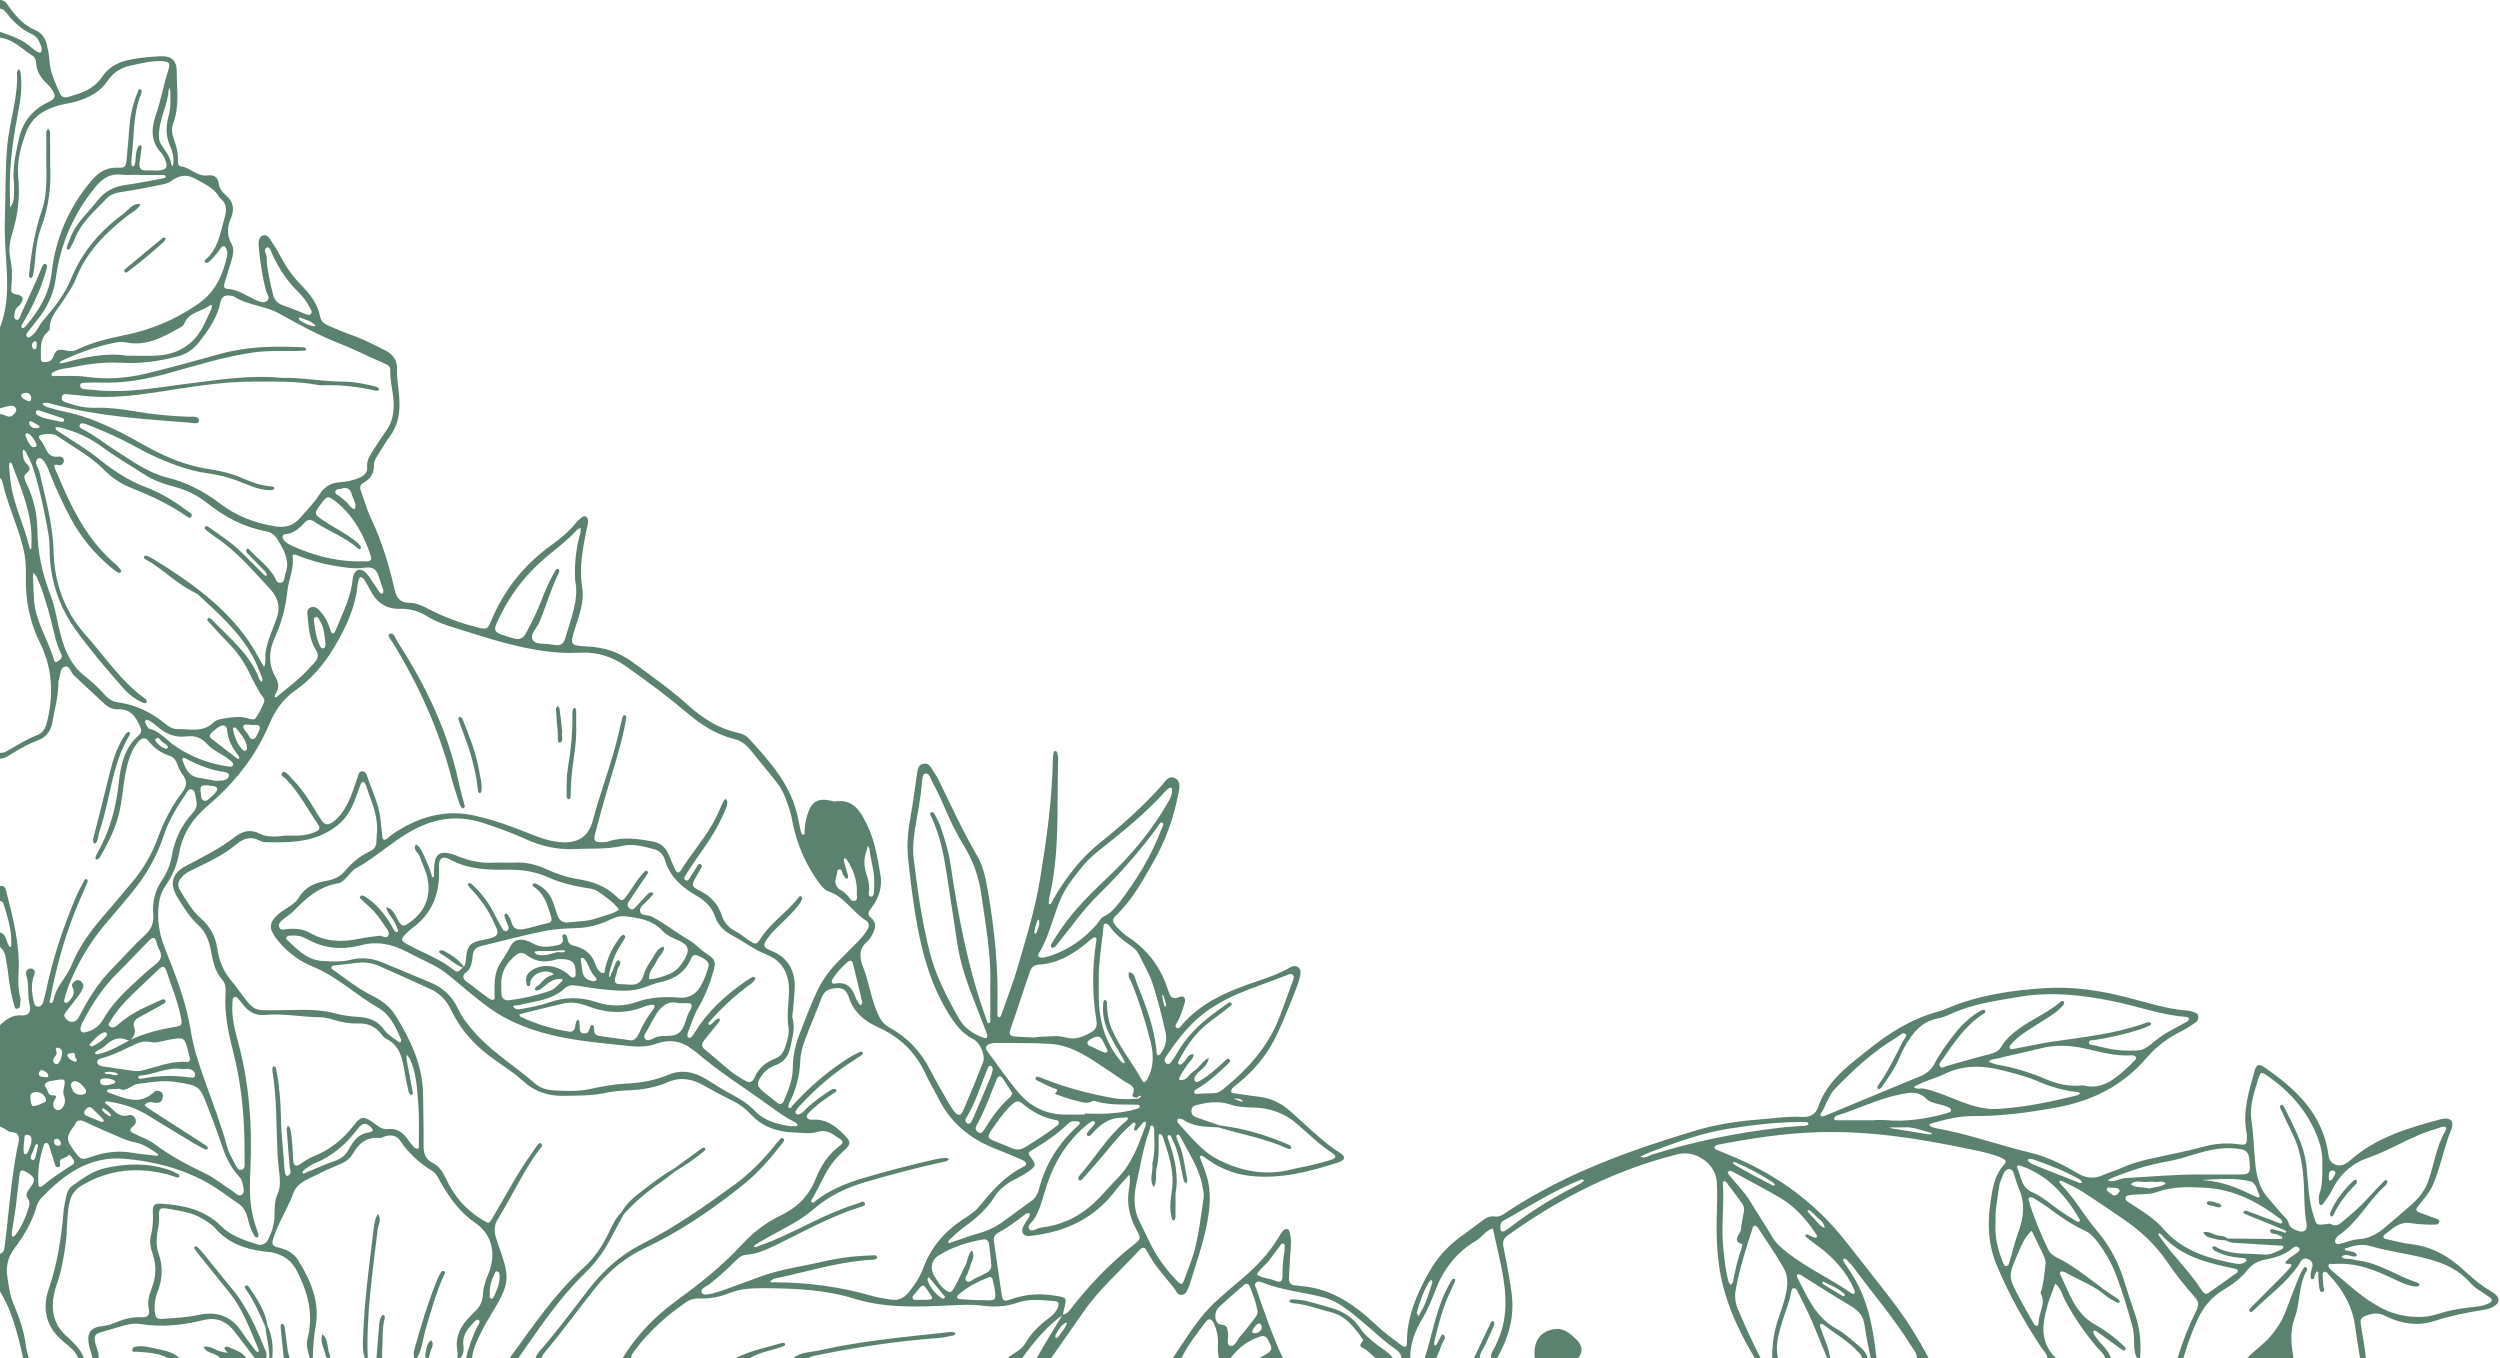 <?xml version="1.0" encoding="UTF-8" standalone="no"?><svg xmlns="http://www.w3.org/2000/svg" xmlns:xlink="http://www.w3.org/1999/xlink" data-name="Layer 2" fill="#5b826f" height="225.1" preserveAspectRatio="xMidYMid meet" version="1" viewBox="-0.0 -0.0 414.4 225.1" width="414.4" zoomAndPan="magnify"><g data-name="Layer 2" id="change1_1"><path d="m0,0c.873-.001,1.187.703,1.608,1.273,1.149,1.56,2.418,2.97,4.273,3.739,1.031.427,1.622,1.287,1.867,2.352.197.853.402,1.721.444,2.591.095,1.978.94,3.699,1.705,5.456.258.592.671.849,1.333.672,2.191-.586,4.314-1.299,5.662-3.305,1.148-1.709,2.764-2.541,4.755-2.91,1.58-.293,3.166-.452,4.758-.542,2.004-.114,2.902.64,2.897,2.577-.008,2.857.478,5.756-.591,8.55-.326.852-.207,1.732.1,2.585.408,1.133.735,2.278.684,3.506-.016.389.004.969.431,1.014,1.609.167,2.705,1.74,4.463,1.518.931-.118,1.73.165,1.87,1.349.098.825.629,1.482,1.243,2,1.235,1.043,1.364,2.336.792,3.689-.631,1.492-.755,2.835.098,4.326.523.915.185,2.038-.116,3.046-.343,1.148-.721,2.285-1.056,3.435-.111.38-.193.909.366.939,1.761.094,3.139,1.099,4.656,1.792.621.284,1.435.709,2.028.226.602-.49-.057-1.184-.2-1.758-.562-2.255-.933-4.537-1.143-6.848-.036-.395-.099-.801-.045-1.188.065-.472.221-.957.788-1.075.451-.094.797.178,1.012.503.615.931,1.232,1.869,1.746,2.858.93,1.787,2.047,3.408,3.471,4.853,1.463,1.485,2.773,3.117,3.17,5.264.15.814.725,1.219,1.402,1.508,1.248.533,2.493,1.082,3.773,1.526,1.973.685,3.811,1.645,5.663,2.587,1.273.647,1.932,1.615,1.898,3.053-.038,1.601.27,3.179.375,4.759.142,2.127-.07,4.309-1.402,6.182-.741,1.042-1.408,2.136-2.086,3.221-.336.539-.729,1.075-.706,1.754.044,1.341-.547,2.299-1.709,2.926-.601.324-.697.76-.452,1.396.576,1.49.972,3.06,1.656,4.495,1.801,3.777,2.996,7.748,3.925,11.801.329,1.433.86,2.216,2.479,2.221,1.093.004,2.152.513,3.163,1.035,2.564,1.324,5.254,2.342,8.056,3.034,1.612.398,1.726.331,2.346-1.156,2.112-5.073,5.411-9.192,9.856-12.414,1.489-1.079,2.937-2.213,4.094-3.674.294-.371.662-.698,1.043-.982.502-.374.937-.157,1.01.444.07.574-.137,1.099-.242,1.646-.597,3.133-1.261,6.244-.71,9.489.4,2.354-.481,4.575-1.174,6.787-.885,2.827-.886,2.873,2.139,3.032,2.717.142,5.155.964,7.353,2.571,3.163,2.313,6.362,4.588,9.283,7.2,2.371,2.12,4.921,3.807,8.065,4.496.707.155,1.41.398,1.912.944,3.638,3.958,7.235,7.945,8.255,13.506.13.707.288,1.409.457,2.107.033.137.158.33.272.356.368.083.305-.26.306-.435.001-1.053.214-2.078.528-3.064.634-1.989,1.738-2.572,3.815-2.132.234.049.478.184.696.149,3.093-.504,4.292,1.758,5.331,3.894,1.259,2.589,1.729,5.469,2.21,8.293.334,1.964-.267,3.804-1.479,5.406-.444.587-.896,1.041-.037,1.746.87.714.702,1.715.204,2.628-.228.419-.456.889-.812,1.178-1.533,1.242-1.375,2.716-.744,4.32.966,2.454,1.278,5.109,2.346,7.545.469,1.07.982,1.917,2.05,2.493,2.969,1.603,5.163,3.978,6.706,6.984.876,1.706,1.843,3.365,2.79,5.033.354.624.72,1.251,1.162,1.812.673.853,1.109.84,1.536-.141,1.146-2.636,2.245-5.295,3.281-7.977.431-1.118-.489-3.251-1.619-3.818-1.878-.942-3.019-2.502-4.098-4.234-3.246-5.208-4.65-11.006-5.593-16.952-.463-2.916-.813-5.854-1.116-8.792-.239-2.315-.016-4.619.409-6.915.421-2.275.676-4.581,1.04-6.867.122-.765.119-1.736,1.122-1.903.991-.165,1.282.794,1.73,1.418.325.452.599.948.843,1.449,2.026,4.166,3.95,8.381,6.295,12.39,1.058,1.809,1.45,3.878,1.803,5.935,1.084,6.316,1.733,12.666,1.56,19.084-.011.399-.006.8.006,1.199.007.221-.049.536.271.55.268.011.328-.28.405-.499.892-2.566,1.899-5.099,2.653-7.704,1.397-4.829,2.907-9.645,3.723-14.614,1.087-6.617,2.025-13.26,2.133-19.986.006-.395.084-.789.146-1.181.009-.056.13-.145.183-.134.128.025.332.077.353.157.097.382.211.779.198,1.166-.252,7.654.328,15.361-1.454,22.919-.073.308-.08.633-.105.951-.006.074.041.151.063.227.113-.058.27-.086.33-.178.173-.267.297-.565.457-.842,2.058-3.558,4.537-6.74,7.789-9.327,3.568-2.838,6.953-5.891,10.017-9.288.592-.656,1.202-1.871,2.283-1.289,1.097.591.671,1.865.481,2.852-.745,3.876-2.088,7.55-4.043,10.975-1.821,3.191-3.577,6.444-6.299,9.005-.638.6-.455,1.071.028,1.626.635.729,1.325,1.391,2.131,1.922,3.197,2.106,5.337,5.006,6.507,8.635.311.964.567,1.841,1.954,1.24.746-.323,1.026.312.844.941-.354,1.221-.716,2.45-1.429,3.533-.136.206-.139.494.065.656.211.168.463.023.602-.146,3.411-4.15,8.148-6.033,13.037-7.671,1.742-.584,3.471-1.208,5.073-2.138.488-.283,1.056-.473,1.553.002.394.376.318.892.225,1.353-.11.545-.276,1.085-.474,1.606-.992,2.615-2.033,5.206-3.201,7.752-1.534,3.345-3.725,6.132-6.576,8.427-.311.251-.645.48-.921.765-.145.149-.277.407-.256.598.03.278.338.274.574.308,1.344.189,2.684.406,4.031.566,1.974.234,3.675,1.044,5.151,2.352.778.689,1.542,1.393,2.31,2.093,1.889,1.724,3.773,3.445,5.941,4.838,1.027.66.934,1.21-.236,1.59-4.805,1.564-9.668,2.838-14.797,2.227-2.757-.328-5.23-1.397-7.428-3.103-.167-.129-.474-.291-.594-.223-.248.141-.075.41.008.629.254.672.501,1.347.748,2.021.814,2.22.884,4.423.576,6.812-.518,4.01-1.895,7.736-3.048,11.545-.046.153-.083.312-.155.453-.317.616-.388,1.49-1.25,1.601-.797.103-.964-.709-1.347-1.184-1.6-1.987-3.355-3.859-4.501-6.18-.286-.579-.738-.559-1.139-.118-3.118,3.426-6.673,6.454-9.326,10.303-1.769,2.567-3.572,5.111-5.36,7.666h-2.4c.469-.813.929-1.632,1.41-2.438.955-1.597,1.922-3.187,2.885-4.78.818-.084,1.213-.746,1.64-1.293,2.96-3.799,6.274-7.236,10.07-10.214,1.296-1.017,1.318-1.127.533-2.56-.99-1.807-1.486-3.678-1.363-5.742.067-1.128.477-2.243.177-3.39-.78.895-1.612,1.75-2.33,2.692-3.577,4.695-8.461,6.886-14.188,7.48-.994.103-1.513-.607-1.086-1.513.27-.574.663-1.09.995-1.635.127-.208.241-.489.001-.623-.136-.076-.452.032-.611.155-1.455,1.127-2.933,2.222-4.547,3.111-.695.383-.758.913-.652,1.61.423,2.761.807,5.528,1.217,8.291.211,1.419.307,1.553,1.625,1.084,2.402-.853,4.804-1.002,7.309-.582,1.911.321,1.949.262,1.448,2.232-.078.308-.132.623-.198.935-2.707,1.96-4.802,4.494-6.736,7.179h-2.4c.931-.858,2.232-1.263,2.91-2.438.976-1.69,2.336-3.029,3.899-4.18.65-.479,1.217-1.039,1.524-1.812.218-.55.108-.973-.54-1.017-2.068-.14-4.163-.473-6.179.258-1.94.703-3.926.75-5.914.489-1.764-.232-3.496-.109-5.256-.029-5.342.242-10.664.496-15.922-1.133-4.762-1.475-9.751-1.693-14.715-1.722-1.987-.012-4.006.023-5.907.8-1.574.643-3.213.95-4.917.893-.815-.027-1.564.124-2.267.606-3.257,2.232-6.162,4.832-8.529,8.008-.283.38-.613.749-.588,1.277h-1.44c2.285-3.732,5.249-6.813,8.776-9.4,3.868-2.837,7.652-5.775,10.921-9.329,1.85-2.011,3.99-3.715,6.47-4.891,2.729-1.293,4.686-3.226,5.826-6.049.876-2.167,2.083-4.142,4.04-5.549.473-.34.638-.694.018-1.087-1.16-.736-2.117-1.716-3.811-1.18-1.164.368-2.537.125-3.814.082-2.727-.091-5.176-.878-7.106-2.938-.821-.876-1.734-1.636-2.831-2.183-1.715-.855-3.414-1.747-5.081-2.693-1.917-1.089-3.828-1.42-5.937-.511-1.994.86-4.116,1.234-6.297,1.331-1.355.06-2.727.158-4.048.443-2.294.494-4.602.438-6.919.48-2.514.045-4.721-.672-6.592-2.369-1.426-1.294-3.025-2.354-4.601-3.446-3.138-2.174-5.724-4.834-7.382-8.326-.741-1.56-1.841-2.806-3.441-3.536-2.833-1.292-5.664-2.591-8.519-3.835-1.105-.481-2.289-.7-3.514-.552-1.267.153-2.534.297-3.802.442-.23.026-.512-.003-.6.259-.089.265.147.395.339.53,2.09,1.468,4.077,3.085,6.389,4.225,1.526.752,2.918,1.753,3.82,3.201,2.555,4.104,4.622,8.397,4.637,13.396.008,2.718.11,5.436.078,8.153-.016,1.307.242,2.345,1.506,2.979,1.048.525,1.664,1.459,2.145,2.498,1.342,2.898,3.285,5.257,6.064,6.912,1.126.671,1.107.75,1.738-.328,1.452-2.482,2.846-5,4.334-7.46.908-1.501,1.942-2.927,2.933-4.377.172-.252.441-.679.716-.487.505.352-.008.705-.215.981-2.705,3.594-4.512,7.721-6.88,11.513-.754,1.208-.671,2.251-.213,3.572,2.198,6.332,2.506,6.699-1.204,12.752-.292.477-.593.951-.842,1.451-.854,1.709-1.843,3.369-2.061,5.326h-.96c.366-1.782,1.013-3.463,1.779-5.109.177-.38.739-.914.246-1.225-.348-.22-.753.414-1.068.747-.948,1.002-1.642,2.09-1.412,3.581.109.706-.018,1.418-.506,2.006h-.48c-.007-.399.037-.808-.031-1.197-.43-2.472.688-4.322,2.352-5.962.171-.168.328-.352.506-.511.882-.787,1.348-1.771,1.399-2.948.053-1.22.465-2.336.922-3.452,1.304-3.181.6-6.421-2.174-8.317-2.617-1.788-4.321-4.216-5.832-6.867-.358-.628-.63-1.335-1.257-1.723-2.137-1.322-3.978-2.937-5.378-5.045-.55-.829-1.391-1.02-2.329-.791-.385.094-.773.363-1.137.327-2.154-.214-3.446.944-4.419,2.656-.547.962-1.424,1.417-2.424,1.823-1.7.69-3.344,1.52-4.997,2.323-1.03.5-1.993,1.205-2.382,2.275-.956,2.626-2.541,4.965-3.371,7.645-.239.771-.189,1.19.679,1.384,1.358.304,2.655.87,3.406,2.069,2.113,3.378,3.693,6.977,2.945,11.081-.319,1.748-.385,3.482-.476,5.232h-.48c-.312-1.073-.672-2.125-.371-3.284,1.025-3.946.054-7.578-1.735-11.104-.866-1.707-2.209-2.695-4.022-3.105-.542-.123-1.11-.131-1.664-.206-3.006-.406-5.744-1.391-7.807-3.744-.649-.74-1.448-1.213-2.281-1.707-1.707-1.012-3.612-1.247-5.491-1.582-1.547-.277-1.711-.104-1.627,1.596.036.737-.121,1.428-.238,2.135-.211,1.276-.243,2.532.201,3.786.753,2.127.593,4.24-.233,6.319-.392.985-.52,2.008-.437,3.059.091,1.155.31,1.425,1.485,1.323,1.908-.165,3.828-.204,5.716-.633,3.04-.69,5.512.156,7.267,2.851.697,1.07,1.497,2.073,2.266,3.095.08.106.29.207.399.174.168-.05.151-.232.075-.411-1.379-3.229-2.55-6.564-4.782-9.356-1.747-2.185-3.506-4.36-5.257-6.541-.2-.249-.404-.5-.564-.774-.061-.104-.001-.278.004-.42.14.022.331-.006.411.075.447.454.889.916,1.291,1.408,1.467,1.795,2.888,3.628,4.38,5.402,2.669,3.173,4.267,6.916,5.786,10.704.109.272.024.623.029.937h-1.92c-1.111-1.459-2.212-2.925-3.335-4.374-1.338-1.727-2.971-2.476-5.231-1.915-3.418.849-6.897,1.209-10.421.635-1.216-.198-2.374.145-3.524.489-.914.273-1.826.555-2.747.801-1.276.34-1.514.707-1.137,2.05.214.763.614,1.481.475,2.314h-.96c-.213-.767-.477-1.525-.629-2.304-.369-1.893.322-2.81,2.291-3.015.649-.067,1.243-.228,1.839-.474,1.485-.614,3.007-1.094,4.647-.972.964.072,1.373-.409,1.17-1.295-.286-1.245.032-2.373.468-3.502.716-1.855.834-3.727.185-5.628-.34-.994-.597-2.021-.329-3.058.324-1.257.403-2.507.332-3.799-.072-1.316.194-1.633,1.474-1.546,3.643.245,7.127.992,9.849,3.711,1.648,1.646,3.792,2.321,5.922,3.008.878.283,1.524-.052,1.94-.921.596-1.245.983-2.532.992-3.915.008-1.206.023-2.436.509-3.537.52-1.177.391-2.334.27-3.523-.089-.872-.209-1.743-.258-2.618-.264-4.781-.1-9.587-.891-14.336-.033-.201.096-.609.186-.62.412-.05.428.336.483.615.512,2.591.716,5.227.759,7.85.047,2.885.42,5.734.597,8.603.015.238.069.474.118.708.055.263.236.457.485.331.18-.091.373-.339.39-.532.028-.305-.11-.621-.137-.936-.177-2.068-.35-4.136-.499-6.206-.015-.213.144-.439.223-.659.127.184.33.352.371.553.354,1.728.378,3.488.492,5.241.061.938.49,1.125,1.222.583.714-.529,1.46-.972,2.28-1.303,2.66-1.078,4.795-2.828,6.541-5.087,1.169-1.512,1.573-1.58,3.144-.519.784.53,1.433,1.28,2.536,1.14,1.434-.181,2.436.546,3.233,1.656.325.454.662.903,1.034,1.318.137.153.399.294.588.275.304-.03.243-.348.241-.571-.014-2.239.091-4.487-.084-6.713-.206-2.613-.275-5.282-1.46-7.72-.099-.203-.298-.358-.451-.536-.019.224-.088.456-.05.67.327,1.803.675,3.602,1.015,5.402.044.231.066.534-.192.562-.139.015-.41-.277-.455-.469-.253-1.086-.483-2.179-.67-3.278-.381-2.23-.735-4.452-3.113-5.581-.336-.16-.58-.542-.83-.851-.981-1.208-2.258-1.739-3.793-1.674-1.377.058-2.696-.2-4.01-.595-.759-.229-1.562-.426-2.348-.436-3.034-.036-6.042-.665-9.089-.382-1.38.128-2.498-.403-3.387-1.442-.312-.364-.594-.754-.914-1.11-.198-.22-.39-.577-.757-.405-.335.156-.264.542-.293.845-.232,2.443.435,4.77,1.044,7.078,1.729,6.555,2.215,13.212,1.944,19.959-.106,2.629-.263,5.267.268,7.887.24,1.182.606,2.313,1.001,3.443.077.219.106.517-.154.61-.259.093-.425-.156-.545-.363-.487-.835-.782-1.742-1.012-2.677-.234-.946-.592-1.864-1.421-2.436-1.97-1.361-3.879-2.857-5.989-3.96-3.996-2.089-8.323-3.14-12.822-3.573-5.965-.574-10.182,2.509-13.998,6.488-.374.39-.666.93-.814,1.452-.731,2.586-2.088,4.825-3.681,6.948-1.009,1.344-1.397,2.878-1.164,4.528.223,1.579.428,3.172,1.057,4.661.966,2.287,1.79,4.609,2.06,7.102.068.627.315,1.234.48,1.851h-.96c-.25-1.072-.476-2.15-.755-3.214C2.368,219.176,1.5,216.503,0,214.08v-6.24c.54-.164.685-.577.751-1.088.703-5.439,1.05-10.924,2.083-16.322.132-.692.453-1.39.223-2.115-.285-.896-1.277-.428-1.818-.897-.351-.304-.822-.47-1.239-.698,0-5.6,0-11.2,0-16.8,1.021-.9,1.985-1.742,3.568-1.61,1.139.095,1.635-.607,1.357-1.685-.424-1.646-.061-3.359-.559-4.984-.128-.417-.033-.816.37-1.024.182-.094.49-.107.666-.015.419.219.426.605.265,1.021-.569,1.477-.417,2.973-.062,4.459.087.362.223.81.743.778.451-.028.696-.342.809-.755.168-.615.351-1.228.478-1.852,1.089-5.34,2.818-10.478,4.918-15.495.4-.955.912-1.863,1.39-2.784.108-.207.32-.372.548-.162.073.067.055.301.003.426-.712,1.691-1.48,3.36-2.15,5.067-1.815,4.621-3.075,9.403-4.019,14.271-.048.246-.263.609.153.725.084.023.371-.328.404-.532.366-2.242,2.162-3.732,2.972-5.765,1.191-2.985,3.082-5.584,5.18-8.021,1.564-1.817,3.09-3.665,4.65-5.486,1.997-2.332,3.54-4.931,4.566-7.821.754-2.122,1.767-4.104,2.982-5.991.561-.872,1.422-1.69,1.595-2.634.196-1.069-.947-1.92-1.289-2.979-.241-.745-.577-1.525-1.445-1.802-1.416-.451-2.554-1.272-3.466-2.444-.524-.674-1.134-.521-1.616.042-.411.48-.777,1.02-1.055,1.587-.637,1.299-.983,2.701-1.219,4.12-.301,1.808-.481,3.637-.819,5.437-.553,2.944-1.901,5.577-3.391,8.139-.096.165-.39.374-.513.332-.279-.096-.181-.391-.105-.615.051-.149.134-.289.212-.427,2.037-3.601,3.114-7.454,3.554-11.584.31-2.907.899-5.885,3.342-7.988.416-.358.476-.76.264-1.278-.701-1.722-1.6-3.124-3.784-3.025-.814.037-1.569-.337-2.173-.891-1.704-1.564-3.378-3.16-5.076-4.73-.516-.477-.698-1.606-1.411-1.464-.985.196-.773,1.415-1.08,2.188-.113.285-.095.63-.1.948-.036,2.094-.643,4.096-.981,6.141-.237,1.439-1.046,2.489-2.46,2.991-1.365.484-2.597,1.22-3.847,1.933C1.617,125.111.94,125.734,0,125.76c0-.32,0-.64,0-.96.311-.052.666-.024.924-.169,1.733-.977,3.404-2.065,5.274-2.791,1.097-.426,1.432-1.424,1.671-2.46,1.016-4.407.803-8.707-1.237-12.808-1.745-3.508-2.446-7.214-2.345-11.107.042-1.595-.073-3.178-.465-4.744-.928-3.709-2.615-7.177-3.439-10.919-.048-.218-.252-.402-.383-.602,0-3.52,0-7.04,0-10.56.773-.018,1.547.958,2.329-.021.196-.245.447-.453.351-.789-.124-.436-.503-.621-.901-.565-.601.084-1.187.271-1.78.415,0-4.48,0-8.96,0-13.44,1.232-3.023,1.268-6.268,1.126-9.389-.123-2.699-.417-5.407-.325-8.113.141-4.145.04-8.291.387-12.44.347-4.14,1.857-8.113,1.628-12.319-.01-.179.205-.37.314-.556.099.212.261.417.288.639.238,1.918.107,3.812-.261,5.713-.865,4.468-1.577,8.959-1.533,13.532.01,1.032.032,2.063.048,3.094.82-1.021.607-2.245.667-3.415.008-.159.009-.321-.011-.479-.316-2.507.257-4.914.768-7.339.602-2.86,2.176-4.901,4.803-6.182,1.392-.679,1.458-1.068.573-2.328-.182-.26-.396-.504-.627-.722-1.016-.96-1.783-2.038-1.851-3.504-.023-.489-.206-.952-.646-1.225C3.617,8.129,2.186,6.502,0,6.24v-.96c1.867.659,3.754,1.232,5.275,2.649.363.338,1.312,1.044,1.536.702.328-.501-.128-1.337-.445-1.974-.261-.525-.734-.841-1.243-1.079-1.631-.764-2.893-1.958-3.989-3.354C.839,1.846.547,1.456,0,1.44V0Zm21.641,172.336c2.267-1.009,4.633-1.67,7.083-2.066,1.527-.247,1.53-.302,1.209-1.881-.526-2.587-1.553-5.017-2.371-7.512-.25-.763-.658-.764-1.199-.247-1.44,1.377-2.907,2.726-4.336,4.114-1.375,1.335-2.666,2.748-3.66,4.399-.177.294-.612.664-.15,1.023.342.266.759.147,1.096-.119.313-.247.604-.52.915-.769,1.953-1.562,4.229-2.53,6.488-3.528.227-.1.522-.183.653.026.23.366-.141.554-.377.688-1.246.708-2.509,1.388-3.767,2.076-.74.405-1.34.813-.947,1.865.267.717-.086,1.401-.607,1.957-.157.027-.348.126-.466.071-1.515-.711-2.688-.155-3.774.923-.332.329-.803.516-1.204.778-.188.123-.537.199-.432.477.094.248.409.137.632.086,1.899-.432,3.53-1.454,5.213-2.363Zm180.31,14.538c-2.041-.103-4.112-.071-5.9-1.312-.063-.044-.146-.067-.222-.084-.231-.049-.532-.151-.641.102-.07.163.007.486.138.625,2.018,2.139,3.811,4.562,6.48,5.949,3.937,2.047,8.091,2.806,12.48,1.645.845-.224,1.718-.339,2.568-.545,1.237-.3,2.479-.594,3.693-.973.984-.307,1.052-.65.22-1.198-2.076-1.368-3.845-3.097-5.698-4.726-2.139-1.881-4.634-2.748-7.439-2.78-1.283-.014-2.531-.103-3.766-.512-1.713-.567-3.456-.398-5.174.037-.509.129-1.128.171-1.195.933-.074.844.486,1.077,1.124,1.289,1.201.399,2.396.818,3.593,1.228-.087.107-.174.215-.261.321Zm-125.08-26.639c.348-.391.319-.877.364-1.355.202-2.154.739-2.712,2.877-3.092.544-.097,1.095-.214,1.61-.407.732-.274.934-.809.574-1.529-.143-.286-.276-.577-.4-.871-.946-2.24-2.39-4.136-4.051-5.885-.146-.154-.339-.508-.289-.561.308-.327.555-.049.791.166,1.616,1.471,2.848,3.221,3.801,5.181.382.786.814,1.551,1.274,2.294.083.134.466.214.618.137.156-.08.32-.418.271-.581-.183-.607-.463-1.185-.679-1.784-.044-.122-.018-.341.065-.422.265-.257.417.048.518.199.219.329.471.679.546,1.053.26,1.296,1.168,1.413,2.181,1.206,1.247-.255,2.462-.664,3.708-.924.919-.191.876-.615.631-1.369-.596-1.835-1.114-3.684-2.917-4.775-.076-.046-.12-.316-.07-.362.1-.091.308-.174.416-.129,1.396.583,2.374,1.593,2.918,3.001.287.743.5,1.515.764,2.268.299.852.87,1.311,1.815,1.2,1.582-.185,3.204-.148,4.724-.698,1.233-.447,2.558-.658,3.682-1.394-.873-1.276-2.163-2.081-3.38-2.962-.737-.533-1.65-.579-2.509-.73-1.973-.348-3.928-.823-5.74-1.643-2.169-.983-4.372-1.334-6.736-1.301-3.268.047-6.531-.025-9.56-1.653-1.423-.765-2.015-.24-1.926,1.453.217,4.101-1.11,7.487-4.507,9.947-.322.233-.615.51-.896.792-1.016,1.02-.987,1.177.221,1.849,2.575,1.433,5.416,2.386,7.726,4.301.645.534.982-.154,1.407-.447l.157-.175Zm-29.616-21.724c.719,0,1.439.027,2.157-.006,1.041-.048,2.061-.225,3.016-.675.546-.258.675-.612.318-1.132-1.76-2.565-3.179-5.371-5.393-7.62-.276-.28-1.064-.56-.508-1.056.337-.301.827.279,1.143.604,1.51,1.555,2.833,3.253,3.919,5.136.439.76.93,1.491,1.409,2.228.483.743,1.036.847,1.798.308,1.083-.766,1.806-1.787,2.412-2.931.791-1.493,1.229-3.118,1.806-4.691.132-.361.198-.828.719-.822.475.005.693.421.807.773.764,2.347,1.919,4.575,2.203,7.07.117,1.031.207,2.066.335,3.096.051.41.33.523.663.29.392-.274.726-.631,1.124-.895,4.078-2.706,8.434-4.1,13.391-3.014,3.218.705,6.286,1.824,9.325,3.051,1.786.721,3.587,1.351,5.547,1.397q3.796.089,4.775-3.483c.254-.925.523-1.845.796-2.764,1.116-3.751,2.482-7.426,3.387-11.241.258-1.088.508-2.178.782-3.262.032-.125.186-.306.289-.31.303-.012.354.259.323.477-.078.552-.191,1.099-.303,1.645-.695,3.369-1.78,6.631-2.737,9.928-.735,2.531-1.458,5.067-2.123,7.617-.3,1.151-.009,1.422,1.208,1.372.318-.013.653-.016.949-.117,2.451-.83,4.884-.448,7.346-.017,1.342.235,2.151.952,2.668,2.124.386.877.73,1.773,1.152,2.632.197.401.556.621.887.081,1.838-2.999,4.261-5.611,5.833-8.784.461-.93.854-1.893,1.298-2.831.055-.116.233-.173.355-.258.072.135.192.265.207.406.078.756-.303,1.402-.589,2.049-1.003,2.277-2.306,4.379-3.766,6.394-.936,1.293-1.789,2.646-2.662,3.984-.13.2-.143.477.107.631.239.147.447.027.584-.184.434-.67.856-1.348,1.284-2.022.164-.258.354-.637.691-.411.34.228.038.575-.094.839-.179.357-.407.688-.603,1.036-.916,1.627-.97,1.736.617,2.549,1.746.895,2.923,2.156,3.523,4.014.383,1.189,1.156,2.058,2.291,2.645.703.364,1.32.895,1.981,1.342,1.427.966,1.451.978,2.385-.429,1.701-2.561,4.393-4.199,6.19-6.668.047-.064.313-.067.368-.004.088.102.153.309.108.425-.356.916-1.052,1.586-1.698,2.294-1.293,1.417-2.829,2.6-3.983,4.15-.862,1.157-.81,1.585.516,2.1,2.902,1.128,4.089,3.417,3.937,6.454-.056,1.116-.168,2.229-.257,3.344-.038.473-.219.986-.095,1.412.475,1.635-.035,3.176-.346,4.731-.281,1.402-.979,2.514-2.426,3.032-.915.327-1.71.847-2.284,1.673-.99,1.424-.95,1.779.439,2.919.68.558,1.369,1.104,2.065,1.642.499.385.878.235,1.115-.316.762-1.767,1.479-3.553,1.486-5.518.007-1.949.439-3.814,1.128-5.612.886-2.313,1.785-4.626,2.817-6.876.834-1.819,1.987-3.466,3.397-4.907,1.174-1.2,2.385-2.364,3.542-3.58.547-.575,1.069-1.195,1.483-1.868.298-.484.362-1.143-.222-1.505-2.235-1.385-3.553-3.928-6.183-4.826-.762-.26-1.265-.947-1.741-1.605q-3.121-4.308-4.233-9.718c-.145-.704-.272-1.417-.49-2.1-.535-1.676-1.093-3.348-2.229-4.746-1.412-1.738-2.807-3.489-4.234-5.215-.719-.87-1.531-1.6-2.701-1.881-2.943-.707-5.411-2.275-7.707-4.215-3.299-2.788-6.76-5.375-10.299-7.852-2.217-1.551-4.658-2.378-7.417-2.257-1.185.052-2.378.074-3.58-.008-6.13-.419-11.882-2.382-17.67-4.202-1.445-.454-2.892-.949-4.187-1.768-1.395-.882-2.93-1.336-4.552-1.291-2.378.067-3.933-1.041-4.966-3.082-.324-.641-.685-1.266-1.075-1.869-.11-.17-.376-.252-.586-.329-.027-.01-.184.243-.229.39-.092.305-.183.616-.214.931-.378,3.835-2.004,7.213-3.941,10.444-1.657,2.762-3.737,5.189-6.404,7.06-2.02,1.417-3.329,3.295-4.301,5.603-2.235,5.311-5.78,9.737-10.15,13.457-2.475,2.107-4.188,4.574-4.762,7.795-.356,1.995-1.098,3.839-2.269,5.498-.611.866-.943,1.793-1.096,2.863-.372,2.608.008,5.05.981,7.495,1.772,4.452,3.532,8.918,4.29,13.696.428,2.694,1.267,5.283,2.176,7.845,1.334,3.765,2.797,7.484,3.842,11.349.247.911.72,1.774,1.176,2.612.289.531.565,1.428,1.269,1.223.656-.191.452-1.116.457-1.704.057-5.933-.362-11.828-1.827-17.598-.83-3.267-1.556-6.527-1.327-9.93.054-.798.042-1.612-.549-2.266-1.243-1.378-1.557-3.114-1.882-4.848-.3-1.603-.85-3.087-2.097-4.217-1.444-1.309-2.437-2.955-3.443-4.589-1.348-2.188-.937-3.969,1.338-5.173,2.822-1.495,5.688-2.893,8.227-4.873,1.194-.931,2.55-1.291,4.035-.532,1.347.689,2.8.53,4.239.347Zm.355-44.746c-.013-1.78-.829-3.062-1.624-4.365-.449-.735-1.05-1.176-1.887-1.331-3.705-.687-6.913-2.413-9.832-4.732-1.589-1.263-3.364-2.122-5.329-2.641-1.779-.469-3.518-1.07-5.076-2.091-2.272-1.489-4.641-2.823-6.828-4.451-2.136-1.59-4.531-2.685-7.13-3.303-.218-.052-.636-.063-.662.011-.128.37.221.501.466.666,2.255,1.514,4.631,2.877,6.733,4.579,2.388,1.934,4.884,3.567,7.763,4.659,2.478.941,4.731,2.326,6.846,3.92.329.248,1.029.462.637,1.01-.253.354-.718-.107-1.02-.31-2.74-1.83-5.696-3.233-8.75-4.44-1.737-.687-3.301-1.668-4.595-2.986-2.274-2.314-5.099-3.835-7.742-5.622-.672-.454-1.288-.447-2.151-.363-1.45.142-.979.637-.52,1.224.771.985.856,2.764,2.781,2.487.417-.06.857.119.893.586.045.577-.388.934-.909.812-.844-.197-.751.145-.518.682.477,1.099.941,2.204,1.426,3.299,2.088,4.72,4.634,9.125,8.646,12.519.242.205.456.449.654.699.135.171.328.399.085.599-.207.171-.442.031-.631-.107-.322-.236-.644-.473-.95-.729-2.729-2.282-4.966-4.966-6.655-8.106-1.403-2.608-2.621-5.298-3.691-8.059-.583-1.505-1.348-2.269-1.769-1.858-.739.72.096,1.458.256,2.164.988,4.353,2.241,8.63,2.351,13.168.125,5.176,1.779,9.941,5.266,13.834,3.242,3.618,5.912,7.785,9.954,10.659.063.045.13.112.152.182.042.133.119.329.061.4-.077.095-.297.168-.409.126-1.376-.52-2.506-1.404-3.468-2.492-2.754-3.116-5.444-6.292-7.885-9.657-2.234-3.08-3.604-6.528-4.14-10.348-.268-1.916-.064-3.848-.404-5.726-.655-3.612-1.395-7.213-2.506-10.719-.31-.98-.833-1.894-1.279-2.829-.054-.114-.239-.165-.364-.245-.044.133-.132.27-.124.4.015.237.138.472.127.704-.035.735.518,1.109.882,1.621.64.9-.737,1.096-.706,1.775.017.382.188.777.363,1.13,1.189,2.411,1.769,5.021,1.795,7.644.037,3.739.805,7.231,2.139,10.705.852,2.218,1.155,4.641,1.787,6.949.685,2.498,1.727,4.843,3.812,6.502,1.132.901,2.213,1.824,3.163,2.915.63.724,1.33,1.381,2.366,1.517,2.92.382,5.482,1.585,7.76,3.428.626.507,1.301,1.034,2.125,1.018,2.09-.04,4.314.666,6.116-1.156.399-.404,1.162-.517,1.781-.619,1.26-.207,2.537-.388,3.805-.011.468.139,1.064.348,1.352-.062.545-.774.978-1.645,1.346-2.522.3-.715-.408-1.141-.697-1.683-.489-.915-1.032-1.805-1.461-2.747-1.006-2.212-2.376-4.15-4.101-5.858-.965-.955-1.866-1.975-2.768-2.992-.168-.19-.579-.448-.17-.758.082-.063.436.116.578.265,2.896,3.063,6.325,5.702,7.857,9.855.075.203.293.353.444.528.018-.226.118-.486.042-.674-.481-1.182-.922-2.39-1.521-3.511-2.191-4.098-5.641-7.112-8.972-10.217-.342-.319-.803-.519-1.226-.742-2.773-1.461-4.956-3.783-7.705-5.28-.111-.06-.242-.309-.203-.377.142-.245.41-.216.629-.116.362.166.716.354,1.056.562,2.726,1.666,5.418,3.458,7.89,5.414,3.55,2.809,6.778,6.101,9.054,10.142.427.759.858,1.516,1.287,2.274.447-.844.122-1.773.292-2.656.197-1.029.509-2.008.894-2.975.295-.742.547-1.5.838-2.244.746-1.903.394-3.543-1.01-5.051-2.831-3.039-5.496-6.244-9.008-8.567-.532-.352-1.028-.759-1.537-1.146-.189-.143-.392-.35-.253-.572.154-.246.43-.127.622.012,1.876,1.357,3.853,2.581,5.493,4.246,1.178,1.196,2.376,2.372,3.567,3.554.159.158.334.375.568.214.046-.031-.074-.436-.21-.578-.993-1.039-2.019-2.046-3.008-3.087-.135-.142-.238-.482-.16-.621.162-.289.378-.08.538.091,1.305,1.398,2.902,2.512,3.959,4.159.318.496.492,1.411,1.215,1.27.667-.13.561-1.048.785-1.617.173-.438.204-.933.264-1.23Zm-.824-31.114c3.063-.138,6.616.616,10.217.612,1.84-.002,3.636.426,5.418.859.174.042.448.34.417.435-.085.261-.389.232-.618.183-2.899-.622-5.821-1.004-8.795-.868-.237.011-.481-.018-.715-.062-3.56-.659-7.171-.556-10.755-.556-5.437.001-10.802.974-16.161,1.782-3.255.491-6.493.86-9.776.737-1.515-.057-3.022-.288-4.536-.392-.425-.029-1.051-.261-1.211.381-.193.777.515.878,1.017,1.057,1.441.513,2.931.825,4.463.775,2.172-.071,4.311.203,6.435.565,3,.51,6.012.821,9.052.923.668.022,1.745-.215,1.743.689-.001.586-1.082.331-1.664.286-7.555-.592-15.128-1.062-22.494-3.04-.614-.165-1.198-.41-1.821-.079.432.549,1.101.604,1.697.793.607.193,1.23.343,1.855.467,2.682.533,5.215,1.488,7.693,2.622,2.184.999,4.26,2.196,6.362,3.348,3.169,1.735,6.48,3.072,10.097,3.61,1.73.257,3.453.64,5.089,1.326,1.693.71,3.386,1.443,5.265,1.528.223.01.463.106.399.387-.022.098-.25.204-.389.211-1.474.077-2.839-.37-4.168-.935-2.068-.881-4.203-1.531-6.428-1.835-3.369-.46-6.478-1.693-9.524-3.115-1.085-.506-2.122-1.114-3.181-1.675-2.405-1.273-4.894-2.358-7.433-3.331-.376-.144-.898-.322-1.1.043-.238.431.274.681.612.85,1.868.938,3.476,2.272,5.228,3.381,2.761,1.747,5.435,3.746,8.662,4.552,3.246.811,6.074,2.274,8.732,4.302,2.694,2.056,5.827,3.283,9.22,3.788,1.63.243,2.926-.101,4.052-1.407,1.096-1.27,2.296-2.449,3.205-3.872.78-1.222,1.826-1.933,3.326-2.038,1.107-.078,2.221-.268,3.258-.729.778-.345,1.415-.821,1.33-1.776-.101-1.132.477-1.996,1.041-2.867.738-1.141,1.496-2.269,2.263-3.391.747-1.092,1.017-2.287,1.092-3.608.119-2.102-.661-4.1-.559-6.189.033-.666-.448-.899-1.013-1.144-2.552-1.104-5.04-2.364-7.622-3.389-3.42-1.357-6.611-3.096-9.817-4.893-2.297-1.287-5.223-1.322-7.536-2.841-.123-.08-.311-.06-.468-.09-.933-.176-1.513.097-1.717,1.124-.498,2.505-1.942,4.515-3.464,6.493-.972,1.263-2.181,2.081-3.709,2.472-3.037.777-6.145,1.205-9.252,1.026-2.678-.154-5.257.144-7.838.697-1.012.217-2.071.222-3.035.671-.288.135-.703.246-.691.56.018.459.473.244.734.251,1.677.051,3.379-.093,5.028.142,3.382.482,6.708.251,9.985-.547,4.11-1.001,8.192-2.122,12.267-3.258,4.455-1.241,8.992-1.296,13.557-1.093.159.007.333.01.468.079.092.047.145.2.176.317.01.037-.102.153-.162.157-.556.035-1.113.067-1.671.072-2.395.021-4.789-.087-7.178.275-4.676.708-9.179,2.106-13.713,3.37-3.716,1.036-7.46,1.743-11.337,1.586-.957-.039-1.918.008-2.876.044-.217.008-.486.052-.522.374-.045.405.232.6.536.652.548.093,1.114.08,1.668.144,5.713.661,11.304-.527,16.917-1.202,4.602-.553,9.175-1.295,14.371-.779Zm96.368,145.511c.559-.031,1.117-.063,1.676-.092.243-.013.499.034.535.304.042.311-.25.386-.477.413-.475.058-.956.064-1.434.105-5.12.442-10.015,2.001-15.014,3.044-.283.059-.528.296-.791.45.22.304.546.172.821.172,5.466.017,10.828.74,16.086,2.254.994.286,2.033.418,3.055.601,1.212.218,2.182-.183,2.966-1.138,1.022-1.245,1.916-2.568,2.47-4.085,1.256-3.44,3.52-6.036,6.541-8.042.93-.618,1.947-1.216,2.64-2.057,2.142-2.6,4.278-5.152,7.399-6.672.695-.338.597-.803-.207-1.158-1.535-.677-3.089-1.31-4.648-1.93-4.096-1.631-7.24-4.309-9.232-8.286-.68-1.358-1.489-2.654-2.12-4.032-1.639-3.583-4.26-6.109-7.845-7.723-2.25-1.013-4.078-2.503-4.875-4.99-.28-.875-.765-1.551-1.88-1.511-1.204.043-2.147.284-2.628,1.593-.853,2.324-1.879,4.584-2.727,6.909-.407,1.116-.761,2.314-.805,3.487-.094,2.533-.7,4.887-1.854,7.124-.1.194-.194.564-.1.653.373.356.521-.128.681-.305,2.695-2.984,5.711-5.59,9.092-7.768.669-.431,1.386-.79,2.096-1.154.102-.052.32.017.418.105.056.049.026.314-.049.371-.38.287-.783.546-1.186.801-3.397,2.151-6.456,4.706-9.167,7.676-.267.293-.514.609-.73.94-.052.08.019.313.107.391.103.091.301.147.435.116.581-.135.905-.631,1.307-1.009,1.288-1.21,2.709-2.24,4.218-3.15.162-.097.524-.098.639.014.225.218-.033.39-.217.516-1.452.994-2.923,1.963-4.157,3.233-.213.219-.52.551-.477.771.086.439.576.537.967.506,2.102-.163,3.597.857,5.022,2.272,1.373,1.363,1.524,1.685.038,2.992-1.414,1.244-2.448,2.722-3.271,4.387-.531,1.074-1.102,2.128-1.661,3.188-.142.269-.506.58-.276.823.257.271.54-.126.757-.291,2.326-1.77,4.968-2.858,7.746-3.681,3.982-1.179,7.998-2.22,12.046-3.141.542-.123,1.099-.205,1.654-.241.198-.013.409.165.614.255-.193.115-.373.292-.581.337-4.529.977-9.004,2.161-13.447,3.47-3.106.915-5.945,2.297-8.421,4.425-1.519,1.305-3.236,2.336-5.008,3.275-1.482.785-2.934,1.625-4.394,2.451-.205.116-.377.291-.564.439.291.281.57.058.839-.035,2.951-1.025,5.731-2.436,8.531-3.801,2.588-1.261,5.217-2.417,7.966-3.286.365-.115.876-.462,1.073-.057.222.456-.396.577-.711.676-4.756,1.49-9.098,3.897-13.537,6.087-1.725.851-3.455,1.688-5.407,1.848-.795.065-1.303.522-1.817,1.04-1.353,1.363-2.779,2.641-4.284,3.84-.509.405-1.615.694-1.246,1.445.234.477,1.338.19,2.034.003.693-.186,1.375-.419,2.05-.663,1.876-.676,3.749-1.36,5.618-2.054,3.315-1.231,6.823-1.663,10.24-2.467,2.257-.531,4.548-.87,6.867-.989Zm-80.261-53.056c.524.035,1.222.564,1.506-.095.219-.507-.29-1.045-.593-1.501-.529-.798-1.069-1.599-1.701-2.314-.633-.715-1.396-1.313-2.075-1.99-.181-.181-.611-.404-.204-.726.115-.091.459.001.635.11,1.592.989,2.813,2.358,3.855,3.891.403.593.722,1.244,1.104,1.852.065.103.266.188.389.17.197-.028.233-.196.149-.383-.13-.292-.257-.585-.372-.883-.397-1.023-1.388-1.722-1.561-2.867,1.317.336,1.556,1.625,2.192,2.542.434.626.751.621,1.347.234,2.964-1.923,4.109-4.808,3.134-8.205-.285-.992-.79-1.921-1.084-2.912-.205-.692-1.255-1.114-.669-2.053.692.362.951,1.058,1.262,1.696.348.716.642,1.459.94,2.198.149.37.248.759.383,1.134.063.174.003.487.331.405.062-.016.077-.292.082-.448.013-.4-.009-.801.015-1.2.133-2.231.961-2.8,3.128-2.15.305.092.594.235.891.353,1.881.745,3.812,1.155,5.854,1.034,1.116-.067,2.243.06,3.358-.01,1.889-.118,3.653.29,5.349,1.074,1.679.777,3.449,1.369,5.245,1.66,2.443.395,4.606,1.139,6.421,2.896.9.871,1.041.772,1.835-.342.557-.781,1.055-1.604,1.616-2.381.372-.516.798-.993,1.224-1.467.075-.083.321-.127.391-.07.094.076.173.318.12.403-.293.474-.636.917-.947,1.38-.759,1.126-1.517,2.254-2.26,3.39-.257.393-.16.775.189,1.059.411.334.713.085,1.001-.232.697-.768,1.392-1.538,2.121-2.275.131-.132.464-.207.629-.135.382.165.052.39-.06.536-.193.252-.46.447-.658.696-.486.609-1.454,1.064-1.3,1.889.148.796,1.217.522,1.841.831,2.212,1.094,4.106,2.69,6.247,3.911,1.095.625,2.016,1.732,3.18,2.45,1.181.729,1.288,1.268.916,2.621-.597,2.168-1.416,4.249-2.55,6.191-.733,1.256-1.138,2.638-1.677,3.969-.086.213-.145.472-.105.69.044.238.344.427.521.279.297-.247.529-.592.733-.929,2.164-3.564,5.204-6.247,8.595-8.578.326-.224.674-.424,1.032-.592.081-.038.254.092.365.171.026.018-.014.151-.045.222-.239.544-.749.816-1.193,1.142-1.809,1.333-3.468,2.833-5.03,4.443-.444.458-.869.937-1.28,1.426-.13.155-.389.358-.102.575.06.045.295-.085.409-.181.244-.205.443-.468.697-.656.164-.121.496-.269.576-.2.213.184.043.416-.11.607-.801.996-1.59,2.002-2.401,2.989-.508.618-.451,1.072.2,1.593,1.434,1.148,2.787,2.398,4.218,3.55.68.548,1.466.965,2.201,1.445.717.468,1.332.525,1.719-.405.656-1.578,1.861-2.553,3.423-3.156.882-.34,1.375-1.032,1.672-1.918.36-1.072.703-2.218.543-3.283-.279-1.857-.025-3.648.076-5.479.162-2.923-.778-5.424-3.75-6.583-2.038-.795-3.731-2.152-5.632-3.147-1.371-.717-2.348-1.67-2.835-3.084-.556-1.615-1.651-2.663-3.093-3.496-2.405-1.39-4.431-3.143-5.254-5.961-.26-.892-.892-1.526-1.809-1.766-1.705-.447-3.475-.962-5.2-.556-2.617.616-5.244.394-7.869.533-2.869.153-5.545-.449-8.141-1.625-2.404-1.088-4.878-1.997-7.401-2.784-3.352-1.045-6.573-.849-9.81.532-4.086,1.743-7.179,4.992-11.025,7.09-.538.294-.916.884-1.362,1.343-.448.462-.901,1.026-1.525,1.125-3.093.49-5.271,2.387-7.328,4.535-.547.571-1.266.974-1.872,1.493-.355.304-.782.661-.608,1.201.204.632.795.416,1.223.369,1.386-.153,2.717-.06,3.954.648,2.581,1.476,5.314,1.535,8.141.932,1.089-.232,2.207-.33,3.312-.489ZM22.958,29c0-.011,0-.023,0-.034-.959,0-1.927.082-2.876-.017-1.884-.196-3.131.651-4.286,2.066-3.585,4.39-5.762,9.374-6.522,14.962-.322,2.367-1.165,4.468-2.568,6.365-.712.963-1.473,1.889-2.211,2.833-.164.21-.179.45-.014.645.197.234.412.089.613-.042.977-.636,1.31-1.776,2.038-2.623,1.821-2.119,3.61-4.358,4.656-6.941,1.84-4.548,4.899-8.009,8.759-10.851.83-.611,1.445-1.732,2.752-1.521-.489.973-1.492,1.377-2.281,2-3.622,2.86-6.789,6.051-8.481,10.486-.421,1.102-1.192,2.07-1.794,3.104-.944,1.621-2.516,2.927-2.502,5.035.001.198-.21.436-.381.589-1.316,1.18-1.058,2.753-1.088,4.255-.017.868.451.746,1.1.66,1.227-.163.885-1.751,1.856-1.957.943-.2,1.841.523,2.939-.016,2.515-1.234,5.248-1.884,7.995-2.444,4.433-.903,8.49-2.592,12.241-5.221,2.879-2.018,4.048-4.789,4.753-7.964.051-.228.059-.492-.005-.711-.086-.295-.193-.681-.418-.814-.303-.18-.531.16-.723.41-.632.823-1.222,1.688-2.093,2.289-.091.063-.323.024-.419-.054-.07-.057-.083-.33-.02-.382,2.136-1.745,2.498-4.289,3.177-6.735.372-1.338.606-2.46-.586-3.455-.179-.15-.302-.371-.436-.57-.83-1.23-2.398-1.972-3.709-2.694-1.626-.896-2.786-.552-4.124.406-.554.396-1.338.514-2.038.655-1.955.393-3.915.773-5.886,1.074-.975.149-1.943.328-2.623,1.041-1.974,2.071-4.219,3.936-5.327,6.703-.207.516-.479,1.008-.739,1.501-.097.184-.239.457-.478.319-.234-.134-.144-.424-.056-.649.145-.372.318-.734.449-1.111.895-2.586,2.986-4.308,4.593-6.379,1.19-1.534,2.773-2.309,4.699-2.566,2.055-.275,4.088-.711,6.13-1.079.235-.042.503-.097.418-.42-.021-.079-.265-.139-.407-.14-1.359-.01-2.718-.006-4.077-.006Zm39.537,108.796c.167-2.738-1.041-5.142-1.841-7.642-.069-.215-.27-.553-.402-.549-.343.01-.456.359-.565.656-.33.898-.638,1.806-1.003,2.69-.585,1.418-1.365,2.706-2.564,3.71-3.6,3.01-7.91,3.049-12.253,2.932-.306-.008-.63-.143-.909-.289-1.423-.749-2.664-.28-3.758.639-2.232,1.875-4.865,3.035-7.44,4.302-.504.248-.999.489-1.398.904-.95.988-1.073,1.587-.333,2.741.99,1.544,1.896,3.165,3.309,4.39,1.522,1.319,2.407,3.007,2.683,4.955.302,2.128,1.101,3.973,2.519,5.574.37.418.691.88,1.023,1.331,2.785,3.782,2.465,3.306,6.708,3.307,3.027,0,6.091-.292,9.071.484,1.325.345,2.649.57,4.012.626,1.763.072,3.299.655,4.345,2.154.571.818,1.406,1.287,2.182,1.842.174.125.401.363.577.135.096-.125.014-.448-.072-.644-.843-1.924-1.79-3.898-3.633-4.957-3.735-2.145-6.864-5.213-10.93-6.87-2.449-.999-4.56-2.65-6.162-4.831-1.104-1.502-1.005-2.51.365-3.76.41-.374.89-.674,1.357-.98.807-.529,1.684-1.054,2.162-1.87,1.038-1.771,2.655-2.438,4.53-2.756,1.213-.206,2.278-.659,3.104-1.64,1.142-1.357,2.476-2.504,4.107-3.247.737-.336,1.114-.845,1.112-1.664-.002-.558.064-1.115.1-1.673ZM25.339,28.247c0,.007,0,.014,0,.021.24,0,.48.008.719-.001,1.545-.059,1.863-.516,1.281-1.885-.154-.363-.338-.744-.604-1.026-1.785-1.887-1.676-4.102-.91-6.283.85-2.419,1.274-4.941,2.053-7.371.406-1.265.195-1.511-1.178-1.569-1.699-.072-3.326.381-4.966.717-1.628.333-2.963,1.136-3.903,2.556-1.215,1.834-3.062,2.762-5.081,3.384-.912.281-1.872.402-2.8.636-2.527.636-4.619,1.914-5.592,4.432-.923,2.388-1.585,4.908-1.337,7.479.306,3.164-.022,6.208-.958,9.218-.433,1.391-.663,2.83-.36,4.257.339,1.592.334,3.181.181,4.767-.075.784-.036,1.07.875,1.229,1.139.199,1.248.757.576,1.673-.232.315-.643.54-.771.881-.193.514-.341,1.411.006,1.579.679.329.759-.571.954-.976.937-1.94,1.8-3.915,2.679-5.883.26-.583.471-1.187.728-1.772.121-.276.279-.683.626-.555.338.125.244.562.164.857-.189.692-.409,1.377-.649,2.053-.858,2.416-1.98,4.708-3.285,6.913-.153.259-.427.552-.075.819.067.051.419-.169.558-.333,2.197-2.598,3.912-5.386,4.301-8.908.63-5.7,2.844-10.761,6.552-15.17,1.146-1.363,2.413-2.246,4.285-2.19,1.371.041,1.451-.091,1.592-1.467.179-1.746.302-3.497.445-5.247.164-2.002.598-3.942,1.372-5.796.082-.197.129-.706.568-.432.11.068.116.462.037.649-1.437,3.399-1.134,7.061-1.611,10.603-.053.393-.032.799-.009,1.197.007.113.142.219.218.329.107-.098.278-.178.311-.296.275-.995.041-2.092.599-3.031.074-.125.23-.202.348-.301.073.135.222.278.207.402-.103.869-.254,1.732-.36,2.601-.091.748.151,1.254,1.016,1.239.399-.007.799-.001,1.198-.001Zm105.587,158.424c.349,0,.433.014.509-.003.266-.06.665.182.752-.242.023-.112-.291-.342-.489-.442-1.433-.726-2.736-1.646-4.029-2.589-4.122-3.004-8.473-5.695-12.34-9.047-.18-.156-.402-.263-.59-.411-1.781-1.404-3.761-1.706-5.866-.949-1.479.532-2.968.56-4.493.402-3.814-.393-7.642-.715-11.402-1.476-4.259-.863-8.339-2.291-11.896-4.856-2.201-1.587-4.257-3.378-6.348-5.112-.929-.77-1.889-1.471-2.972-2.006-1.505-.743-3.008-1.489-4.501-2.256-2.351-1.207-4.762-1.704-7.4-1.008-3.128.825-6.183.59-9.045-1.059-.868-.5-1.801-.612-2.78-.522-.546.05-.783.394-.403.749,1.629,1.522,3.211,3.22,5.607,3.425,1.667.142,3.377.218,5.017-.192,1.8-.449,3.492-.21,5.153.468,2.662,1.088,5.305,2.219,7.961,3.32,2.092.867,3.615,2.336,4.567,4.373.687,1.47,1.671,2.704,2.74,3.907,2.947,3.318,6.752,5.611,10.057,8.501.851.744,1.986,1.037,3.121,1.099,1.994.109,3.985.206,5.969-.236,2.027-.452,4.078-.802,6.158-.902,2.336-.113,4.604-.529,6.764-1.439,2.278-.959,4.366-.48,6.379.758,1.361.837,2.703,1.716,4.115,2.459,1.43.752,2.777,1.601,3.892,2.762,1.665,1.732,3.823,2.206,5.793,2.522Zm33.228-23.112c.172-5.144-.758-10.178-1.484-15.234-.403-2.804-1.257-5.437-2.739-7.857-1.422-2.321-2.603-4.758-3.645-7.272-.519-1.251-1.143-2.462-1.781-3.659-.283-.53-.447-1.434-1.178-1.3-.439.08-.457.943-.502,1.502-.178,2.231-.593,4.426-.98,6.627-.346,1.967-.63,3.957-.391,5.956.614,5.15,1.352,10.274,2.607,15.325.997,4.014,2.872,7.599,4.87,11.15.908,1.614,2.354,2.567,4.042,3.205.221.084.504.182.628-.058.088-.171.042-.457-.035-.657-.912-2.381-1.862-4.747-2.76-7.133-.929-2.469-1.689-4.99-2.094-7.604-.622-4.02-1.237-8.042-1.846-12.064-.468-3.086-1.115-6.121-2.433-8.978-.122-.264-.456-.661-.114-.833.459-.231.616.309.78.617.299.563.591,1.138.799,1.738.681,1.961,1.317,3.942,1.623,6,1.306,8.768,2.909,17.466,5.946,25.835.103.285.129.762.471.73.382-.036.207-.488.209-.761.011-1.757.006-3.515.006-5.272Zm-60.618-11.675c-1.014-.105-1.88.325-2.755.723-1.616.735-3.293,1.161-5.086,1.232-1.833.073-3.693.13-5.481.493-3.423.694-6.803,1.601-10.202,2.417-1.194.287-1.572.645-1.699,1.934-.072.732-.17,1.418-.587,2.039-.3.446-1.055.678-.91,1.297.15.641.863.903,1.358,1.296.875.697,1.752,1.395,2.664,2.041.302.214.711.534,1.079.281.149-.103.048-.578.051-.884.014-1.678-.055-3.42.832-4.887.573-.948,1.227-1.843,1.726-2.851.564-1.138,1.373-1.452,2.58-1.147.457.116.902.328,1.316.561,1.288.725,2.631.518,3.97.255.372-.073.747-.231.91-.68.141-.39-.43-1.095.269-1.131.459-.023.461.743.618,1.185.225.634.848.654,1.368.817,1.454.458,2.545,1.299,3.055,2.796.128.375.301.75.531,1.069.174.241.451.511.719.556.487.082.36-.409.422-.672.428-1.812,1.153-3.484,2.293-4.965.234-.303.536-.84.849-.674.495.263.01.682-.151,1.004-.178.356-.413.683-.622,1.023-.805,1.309-1.272,2.75-1.638,4.228-.055.223-.027.468-.037.702.385-.058.204-.445.368-.638.101-.119.169-.273.227-.421.254-.65.592-1.879.988-1.68.732.368-.206,1.139-.275,1.776-.042.391-.235.763-.323,1.152-.121.532-.021.952.641.988.558.03,1.119.035,1.675.085,1.272.114,2.062-.294,2.439-1.655.27-.975.875-1.885,1.456-2.738.498-.731.79-1.731,1.885-1.888.132,1.001-.819,1.455-1.136,2.236-.428,1.057-1.505,1.846-1.302,3.165,1.209-.052,2.319-.462,3.423-.916,1.101-.453,1.772-1.33,2.369-2.29.988-1.591.767-2.456-.915-3.215-.95-.429-1.913-.784-2.646-1.58-1.701-1.846-3.995-2.194-6.315-2.44Zm95.929,29.376c2.389-.037,2.407-.014,3.381-.803,4.094-3.312,7.519-7.144,9.369-12.185.715-1.947,1.443-3.889,2.144-5.841.104-.29.181-.66-.113-.889-.283-.221-.585-.029-.88.083-2.162.819-4.326,1.631-6.493,2.437-2.254.839-4.398,1.9-6.392,3.241-3.041,2.046-5.228,4.89-7.23,7.894-.227.341-.335.78.08,1.062.46.312.706-.106.937-.407.242-.316.47-.648.662-.997,1.575-2.857,3.821-5.091,6.435-6.99.71-.516,1.419-1.032,2.125-1.553.21-.155.461-.243.632-.035.192.234-.069.411-.227.534-1.005.787-2.001,1.589-3.041,2.33-2.334,1.664-3.994,3.878-5.302,6.386-.137.263-.438.597-.156.852.286.259.539-.071.778-.267.561-.461.698-1.461,1.708-1.351-.081.761-.695,1.194-1.086,1.765-1.357,1.986-1.546,2.464-1.159,2.506,1.144.126,1.476-1.042,2.264-1.503.951-.556,1.393-1.709,2.451-2.158-.102,1.317-1.299,1.827-1.994,2.707-.049.063-.105.12-.151.185-.19.269-.336.585-.159.878.229.381.563.163.832.014,1.552-.861,2.813-2.091,4.122-3.262.219-.196.48-.554.765-.303.317.28-.015.567-.235.776-1.622,1.54-3.251,3.073-5.217,4.186-.211.12-.415.29-.352.548.071.292.354.226.573.216.399-.018.796-.049.929-.058Zm-19.664,3.488c0-.054,0-.107,0-.161,1.357,0,2.72.081,4.069-.021,1.588-.12,3.181-.3,4.706-.817.138-.047.347-.171.352-.267.016-.307-.257-.37-.492-.374-2.313-.033-4.639.099-6.897-.59-.146-.044-.351-.064-.471.005-1.041.602-2.015.034-3.004-.158-.468-.091-.922-.256-1.378-.404-.531-.173-1.052-.375-1.584-.545-.636-.203.716-.654-.16-.938-1.052-.342-2.033-.905-3.042-1.379-.223-.105-.385-.283-.19-.514.076-.09.307-.117.438-.077.379.115.744.279,1.115.424,3.658,1.423,7.433,2.412,11.296,3.091,1.354.238,2.705.189,4.058.103.186-.012.356-.264.534-.404-.375-.297-.483.242-.773.246-.381.006-.763-.25-.642-.51.693-1.487-.6-1.7-1.367-2.23-1.313-.908-2.648-1.783-3.976-2.67-2.539-1.697-5.144-3.332-8.28-3.522-3.026-.183-6.067-.123-9.102-.154-.313-.003-.645.056-.938.166-.642.241-.87.613-.382,1.256,1.735,2.288,3.337,4.685,5.192,6.868,1.876,2.207,4.353,3.479,7.322,3.571,1.198.037,2.397.006,3.596.006Zm15.057,13.101c0,1.323.01,2.601-.011,3.878-.003.199-.118.538-.236.564-.301.066-.343-.255-.402-.475-.403-1.511-.159-3.041.045-4.529.431-3.143-.548-6.003-1.517-8.881-.063-.187-.319-.453-.463-.439-.261.024-.208.346-.211.557-.025,1.675.083,3.357-.327,5.008-.264,1.066.121,2.23-.48,3.248-.82-1.162-.136-2.425-.236-3.637-.026-.309.077-.632.138-.945.325-1.666.146-3.347.145-5.021,0-.21-.113-.577-.233-.603-.475-.105-.379.353-.473.609-1.053,2.854-1.537,5.858-2.187,8.809-.461,2.094-.583,4.292.42,6.35.595,1.22,1.19,2.441,1.78,3.663,1.157,2.398,2.725,4.501,4.577,6.402.602.618.809.584,1.114-.275.669-1.878,1.474-3.73,1.911-5.664.597-2.639.928-5.34,1.314-8.024.077-.534-.088-1.109-.178-1.659-.518-3.155-2.362-5.727-3.76-8.494-.06-.119-.295-.268-.382-.234-.248.098-.233.362-.161.573.13.376.297.74.447,1.11.76,1.866.911,3.871,1.311,5.819.04.197-.123.435-.192.655-.133-.165-.338-.311-.386-.498-.177-.693-.317-1.397-.444-2.101-.285-1.576-.656-3.124-1.365-4.574-.175-.358-.366-.982-.673-.875-.391.136-.103.669.021,1.028.979,2.821,1.644,5.684,1.091,8.655Zm-175.072-17.371c-.64.029-1.199.044-1.756.089-.119.01-.228.129-.342.199.093.117.163.304.281.342,2.536.813,5.081,2.299,7.585-.114.281-.271.763-.246,1.126-.007.29.191.355.514.316.847-.061.532-.354.931-.878.979-.458.042-.937-.161-1.396-.124-.269.021-.517.3-.775.463.171.164.32.361.516.487,2.818,1.821,5.642,3.632,8.463,5.449.469.302.937.608,1.387.937.098.072.118.251.174.381-.137.054-.312.189-.405.147-.505-.229-1.005-.479-1.481-.765-2.738-1.648-5.482-3.285-8.198-4.97-2.009-1.247-4.218-1.87-6.517-2.25-.15-.025-.311.022-.467.035.031.13.021.34.097.378,1.257.622,1.842,2.429,3.811,1.88.978-.273,1.645,1.061.841,1.724-1.064.876-.405,1.062.257,1.404,1.064.55,2.247.935,3.188,1.644,2.63,1.981,5.503,3.487,8.458,4.905,1.568.753,2.931,1.924,4.418,2.856.505.317,1.101,1.09,1.626.634.526-.457.193-1.364.047-2.051-.078-.367-.329-.737-.595-1.019-1.585-1.678-2.37-3.755-3.08-5.893-.603-1.817-1.289-3.608-1.976-5.397-1.426-3.713-1.441-3.682-5.31-4.31-2.175-.353-4.307.052-6.429.328-1.021.133-1.798,1.407-2.988.796Zm153.07-21.725c.397-.103.949-.207,1.472-.39,2.93-1.024,5.375-2.762,7.421-5.083.412-.468.626-1.075,1.271-1.386,1.1-.531,1.897-1.469,2.62-2.418,2.82-3.698,5.223-7.643,6.874-12.013.135-.358.529-.854.171-1.075-.363-.224-.575.36-.788.653-2.878,3.945-6.094,7.597-9.576,11.016-1.428,1.403-2.727,2.916-3.958,4.491-1.131,1.447-2.255,2.9-3.405,4.331-.114.142-.432.264-.58.205-.26-.104-.221-.427-.098-.624.591-.947,1.178-1.9,1.826-2.808,2.145-3.005,4.723-5.611,7.412-8.129,4.041-3.784,7.549-8.011,10.28-12.858.332-.589.513-1.159.487-1.806-.012-.299-.246-.367-.479-.236-.204.114-.394.276-.551.451-3.424,3.832-7.437,7.004-11.435,10.19-1.773,1.412-3.099,3.181-4.434,4.99-2.623,3.554-2.89,8.112-5.199,11.783-.317.504.039.69.669.715Zm-109.303-60.87c-.259-.778-.553-1.604-.81-2.442-.334-1.09-1.035-1.507-2.164-1.345-1.759.253-3.492-.024-5.226-.32-2.053-.351-4.043-.907-5.972-1.688-.344-.139-.948-.387-.871.216.254,1.987-.681,3.753-.869,5.635-.273,2.734-.991,5.306-2.11,7.801-.963,2.146-1.086,4.332.111,6.446.563.995.717,1.926-.014,2.892-.081.108-.147.365-.095.412.233.208.392-.026.557-.162,1.23-1.015,2.491-1.996,3.68-3.059.829-.741,1.561-1.592,2.33-2.399.611-.642.803-1.288.266-2.133-1.109-1.746-1.183-3.775-1.403-5.754-.054-.483-.073-1.003.442-1.261.585-.293,1.088-.015,1.494.403.907.934,1.488,2.06,1.869,3.299.063.203.179.491.334.54.24.076.403-.167.5-.403,1.032-2.503,2.26-4.936,2.735-7.638.083-.472.095-.96.22-1.419.327-1.197,1.221-1.432,2.122-.525.443.446.769,1.011,1.13,1.535.361.525.693,1.07,1.052,1.596.13.191.315.39.568.263.086-.043.075-.278.123-.49Zm118.575,65.217c0,.719-.007,1.438.001,2.157.047,3.945,1.041,7.569,3.644,10.638.137.161.445.397.521.35.278-.172.057-.405-.053-.6-.782-1.391-1.62-2.753-2.338-4.176-.84-1.665-1.241-3.447-1.016-5.329.017-.141.136-.381.215-.384.26-.009.383.217.385.446.015,1.446.169,2.866.732,4.215,1.3,3.118,3.465,5.728,5.095,8.654.236.424.499.439.811-.099,1.167-2.012,1.124-4.157.597-6.265-.813-3.248-1.799-6.453-3.043-9.572-.253-.636-.791-1.218-.545-1.998,1.024.136,1.005,1.092,1.265,1.742,1.483,3.7,2.957,7.41,3.31,11.44.02.226-.015.517.253.586.267.069.362-.203.502-.387.784-1.026,1.003-2.246.738-3.417-.613-2.712-1.295-5.417-2.151-8.06-.511-1.579-1.402-3.034-2.123-4.545-.315-.66-.747-1.215-1.361-1.635-1.389-.95-2.696-1.991-3.685-3.383-.125-.176-.367-.372-.56-.378-.465-.014-.391.433-.421.707-.337,3.091-.862,6.166-.773,9.292Zm7.822,23.033c-.029-.073-.076-.212-.086-.209-.134.035-.305.052-.387.145-.368.418-.698.871-1.074,1.282-.068.075-.286.013-.434.015.018-.149.02-.303.058-.447.06-.229.276-.543.195-.661-.291-.421-.544.008-.728.165-1.71,1.463-3.098,3.223-4.528,4.947-1.122,1.353-2.288,2.67-3.464,3.976-.161.179-.452.581-.75.159-.08-.113.047-.468.182-.622,2.578-2.941,4.555-6.394,7.597-8.941.175-.147.464-.388.43-.514-.123-.461-.494-.136-.764-.149-2.208-.1-3.783,1.045-5.15,2.609-.198.226-.483.573-.75.397-.36-.236-.027-.573.149-.803.29-.379.64-.711.942-1.083.083-.102.16-.33.107-.401-.168-.225-.458-.193-.649-.066-.395.263-.762.573-1.121.886-3.367,2.936-5.394,6.683-6.608,10.923-.418,1.459-.837,2.91-1.63,4.235-.347.58-1.322,1.164-.878,1.766.452.613,1.296-.218,1.992-.263.159-.01.316-.052.474-.074,3.642-.497,6.627-2.237,9.14-4.853.997-1.038,1.93-2.138,2.946-3.156,2.457-2.463,3.573-5.633,4.72-8.792.053-.147.049-.315.069-.473Zm-8.213-30.245c.002.027.071-.329-.054-.422-.293-.216-.575.035-.819.234-.309.253-.615.509-.924.761-2.268,1.85-4.745,3.259-7.742,3.436-.891.052-1.271.53-1.515,1.257-.788,2.341-1.585,4.679-2.354,7.027-1.357,4.14-1.888,3.493,2.71,3.791.472.031.952-.114,1.429-.118,1.355-.011,2.791-.272,4.047.086,1.669.475,2.915-.019,4.274-.785.825-.465,1.111-.977.963-1.905-.695-4.361-.769-8.73-.014-13.361Zm-149.149-22.748c-.043-.316-.053-.641-.135-.947-.138-.514-.102-1.232-.751-1.346-.524-.092-.726.526-.987.903-1.46,2.108-2.766,4.309-3.572,6.753-1.194,3.619-3.074,6.832-5.514,9.736-1.182,1.406-2.345,2.83-3.556,4.21-2.929,3.337-5.196,7.072-6.797,11.209-.258.666-.436,1.364-.623,2.054-.059.216-.036.488.263.527.132.017.32-.069.419-.17.692-.709,1.227-1.434.653-2.518-.188-.355.125-.763.511-.969.406-.216.772-.123,1.064.219.283.331.357.701.132,1.099-.196.348-.363.718-.6,1.035-.667.895-1.363,1.769-2.05,2.649-.243.312-.543.607-.278,1.05.609,1.019,1.752,1.027,2.293-.02,1.507-2.923,3.203-5.708,5.541-8.063,1.8-1.814,3.475-3.76,5.362-5.476,1.126-1.023,1.581-2.094,1.442-3.556-.195-2.059.328-3.94,1.481-5.676.8-1.205,1.361-2.56,1.599-3.98.451-2.682,1.552-5.015,3.378-7.014.446-.489.79-1.005.725-1.708Zm62.733-37.006c-.128-2.963.214-5.481.915-7.956.058-.206-.018-.449-.032-.676-.199.118-.443.196-.591.36-1.558,1.729-3.433,3.092-5.197,4.588-3.01,2.552-5.468,5.606-7.249,9.128-1.67,3.304-1.712,3.142,1.933,4.232,1.042.311,1.641-.007,2.127-.931.93-1.766,1.834-3.538,2.538-5.411.617-1.643,1.331-3.245,2.218-4.765.118-.202.253-.485.517-.392.243.086.258.408.156.611-1.338,2.641-2.105,5.508-3.257,8.224-.421.993-1.648,2.044-1.074,2.957.521.83,2.056.499,3.131.744.154.035.32.02.476.051.94.188,1.49-.157,1.763-1.108.943-3.286,2.343-6.493,1.627-9.657Zm62.054,109.943c.147-.061.292-.132.442-.183,1.434-.483,2.854-1.012,4.308-1.428,1.319-.378,2.574-.882,3.691-1.661,1.765-1.232,3.472-2.548,5.224-3.8.702-.502.997-1.195,1.207-1.989,1.067-4.043,3.182-7.454,6.274-10.262.234-.213.596-.462.429-.745-.101-.172-.585-.175-.89-.153-.302.021-.683.081-.878.275-1.887,1.873-4.084,3.31-6.352,4.66-.414.247-.384.506-.056.935,1.011,1.322.978,1.559-.244,2.43-.71.506-1.489.928-2.271,1.321-1.382.695-2.588,1.591-3.413,2.914-1.339,2.146-3.23,3.711-5.244,5.173-.834.605-1.568,1.347-2.332,2.045-.084.077-.071.267-.083.406-.001.015.123.042.189.064Zm-52.969-33.653c.592.188,1.19-.338,1.63-1.376.56-1.32,1.333-2.535,2.212-3.678.136-.177.311-.485.244-.625-.171-.356-.538-.161-.828-.122-.236.032-.48.071-.697.162-3.181,1.339-6.34,1.217-9.537-.002-1.263-.482-2.625-.767-3.992-.453-2.326.533-4.638,1.125-6.955,1.697-.15.037-.289.114-.434.173.094.122.161.3.284.358,2.539,1.189,5.194,2.007,7.963,2.441.554.087.917-.161,1.027-.731.061-.313.101-.632.195-.934.04-.128.194-.219.297-.328.077.117.208.228.221.352.05.474.02.959.101,1.426.089.512.544.545.936.492.826-.112.598-1.43,1.047-1.367.716.1.006,1.32.778,1.669.212.096.453.144.686.178,1.418.202,2.837.393,4.821.666Zm-45.478-79.375c.638,0,1.277.009,1.915-.002.665-.012.793-.387.605-.949-1.133-3.382-2.766-6.456-5.564-8.773-1.517-1.256-1.646-1.212-2.78.337-1.057,1.443-1.066,1.549.46,2.593,1.052.719,2.184,1.319,3.262,2.002,1.008.639,2.053,1.238,2.855,2.151.094.107.188.319.144.423-.144.335-.422.158-.572.025-2.118-1.881-4.819-2.803-7.126-4.365-.648-.439-1.136-.422-1.655.16-.863.968-1.815,1.77-3.203,1.909-.499.05-.552.458-.264.889.328.493.816.765,1.322.993,3.373,1.52,6.879,2.516,10.602,2.608Zm52.377,72.235c.33.022.809.048,1.287.089,1.624.139,2.815-.628,3.58-1.949.552-.955.921-2.034,1.246-3.096.248-.811-.367-1.332-1.735-1.918-.806-.345-1.005.193-1.22.671-1.018,2.264-2.892,3.293-5.207,3.774-.775.161-1.519.482-2.268.754-1.137.413-2.293.623-3.515.614-2.487-.017-4.931-.377-7.375-.767-.875-.14-1.769-.306-2.504.38-2.12,1.977-4.913,2.105-7.514,2.759-.356.089-1.079.034-1.017.207.163.457.763.567,1.221.475,1.561-.313,3.16-.551,4.65-1.083,2.681-.958,5.296-.981,7.973-.072,2.271.771,4.564.714,6.819-.09,1.764-.629,3.585-.761,5.58-.748ZM21.147,58.971c1.274,0,2.549-.011,3.823.002,4.126.044,7.227-1.594,8.99-5.447.33-.722.681-1.435,1.013-2.156.066-.143.097-.303.135-.458.075-.298-.048-.498-.321-.291-1.382,1.049-3.487,1.085-4.241,3.023-.081.207-.268.42-.462.528-2.906,1.605-5.769,3.345-9.349,2.556-.595-.131-1.276-.004-1.894.12-2.902.582-5.664,1.596-8.349,2.826-.25.115-.554.215-.625.552.226-.024.461-.018.678-.076,3.476-.939,6.965-1.738,10.604-1.179Zm-7.197,112.182c1.378-.298,2.435-.918,3.112-2.118,1.352-2.393,3.262-4.318,5.264-6.157,1.115-1.024,2.218-2.074,3.418-2.992.907-.693,1.232-1.382.67-2.428-.224-.417-.379-.882-.498-1.342-.231-.894-.675-.75-1.163-.254-1.787,1.82-3.531,3.683-5.344,5.478-2.295,2.271-4.036,4.926-5.541,7.753-.222.417-.443.862-.524,1.319-.076.428.177.751.606.74Zm69.151-7.61c0,.398-.028.797.006,1.192.066.78.548,1.15,1.292,1.064,2.297-.268,4.541-.795,6.728-1.543.769-.263,1.288-.921,1.875-1.457.109-.099.265-.269.241-.368-.076-.315-.337-.14-.539-.145-1.439-.036-2.215,1.137-3.285,1.775-.173.103-.504.162-.633.067-.227-.167-.078-.438.123-.562.876-.542,1.361-1.589,2.432-1.877.152-.041.297-.106.446-.16-.11-.095-.205-.223-.332-.279-1.337-.592-3.023.089-3.529,1.412-.114.298.17.885-.474.776-.129-.022-.216-.551-.246-.854-.079-.801.313-1.35.978-1.769,1.841-1.157,4.219-.858,6.118.795.233.203.424.521.791.412.398-.118.318-.498.318-.788,0-1.629-.495-2.16-2.105-2.247-.395-.021-.816-.034-1.187.078-1.698.513-3.227.432-4.74-.695-.998-.744-1.505-.424-2.449.472-1.374,1.304-1.956,2.849-1.83,4.701Zm-60.632,14.011c.367-.02.613.001.843-.051,2.548-.575,4.989-1.694,7.696-1.472.368.03.534-.301.464-.66-.076-.389-.201-.768-.3-1.153-.579-2.258-.628-2.289-2.909-1.918-1.096.178-2.255.649-3.272.439-.967-.2-1.703-.041-2.485.315-1.882.856-3.698,1.866-5.726,2.373-.319.08-.66.287-.667.594-.011.468.439.662.82.723,1.883.3,3.773.557,5.536.811Zm152.969,8.876c.195-.585-.075-.693-.28-.73-2.176-.391-4.054-1.396-5.722-2.803-.657-.554-1.137-.303-1.659.162-1.079.964-1.928,2.12-2.752,3.293-1.695,2.414-1.627,2.207.849,3.208.59.239,1.193.45,1.769.721.784.369,1.499.352,2.259-.112,1.768-1.081,3.52-2.182,5.152-3.464.186-.146.386-.276.384-.275Zm-11.13,23.132c-.114-1.108-.201-2.219-.355-3.321-.071-.507-.36-.896-.974-.792-2.614.443-5.116,1.246-7.37,2.646-1.273.79-1.493,2.22-.699,3.481.464.736.895,1.505,1.584,2.079.841.701,1.162.722,1.676-.195.699-1.247,1.277-2.56,1.911-3.843.379-.767.338-1.716,1.019-2.351.64,1.055-.179,1.935-.354,2.891-.042.229-.229.432-.266.66-.084.52-.783,1.059-.282,1.513.492.446.984-.232,1.461-.431.659-.276,1.294-.613,1.922-.956.533-.291.812-.747.727-1.38Zm-141.919-18.399c1.061.128,2.087.254,3.113.373.229.026.621.104.664.018.132-.259-.151-.39-.345-.517-1.066-.699-2.136-1.437-3.404-1.668-1.118-.203-2.119-.658-3.136-1.103-1.746-.765-3.508-1.498-5.224-2.326-.832-.402-1.337-.288-1.698.559-.091.214-.277.386-.412.583-.95,1.391-.927,1.928.145,3.408,1.288,1.778,1.324,1.867,3.063,1.254,2.39-.842,4.791-1.091,7.235-.581ZM44.188,42.844c.108,2.01.584,3.942,1.043,5.88.243,1.028.799,1.637,1.837,1.954,1.213.37,2.373.91,3.559,1.37.292.113.615.27.888.013.291-.275.087-.579-.047-.856-.529-1.086-1.242-2.063-2.097-2.89-1.748-1.689-3.039-3.668-4.081-5.841-.265-.553-.575-1.619-.992-1.462-.893.337.074,1.205-.109,1.832Zm68.304,123.45c-1.952-.535-3.102.696-4.024,2.333-.352.626-.729,1.241-1.033,1.89-.257.548-.946,1.188-.511,1.688.443.509,1.205-.022,1.771-.252,1.274-.52,2.866.125,3.916-.807,1.081-.96,1.035-2.647,1.867-3.835.045-.064.07-.144.095-.219.146-.441.142-.797-.466-.798-.479,0-.959,0-1.615,0ZM24.314,119.306c-.306.098-.302.351-.201.544.182.347.376.883.658.951,1.816.434,2.877,1.945,4.315,2.906,2.639,1.764,5.505,2.882,8.639,3.328.301.043.69.152.858-.144.184-.324-.128-.606-.357-.805-1.208-1.049-2.812-1.551-3.898-2.76-.925-1.029-1.991-1.448-3.391-1.261-1.845.247-3.455-.373-4.836-1.627-.409-.371-.889-.666-1.349-.978-.125-.085-.295-.105-.438-.153Zm-18.766-24.355c-.043.209-.1.345-.094.479.056,1.35.098,2.701.191,4.049.247,3.589,2.346,6.568,3.308,9.923.186.647.548.24.877.033.55-.345.447-.763.224-1.23-.797-1.666-1.124-3.469-1.561-5.246-.398-1.621-.895-3.22-1.408-4.809-.292-.906-.693-1.777-1.073-2.652-.084-.195-.284-.34-.465-.548Zm2.102,94.486c-.119.08-.309.136-.347.245-.759,2.2-1.11,4.462-.928,6.789.022.281.339.353.544.188,1.614-1.297,3.298-2.49,5.064-3.571.46-.282.353-.656.086-1.006-.217-.283-.526-.891-.822-.508-.39.504-1.597.273-1.273,1.397.068.235-.071.484-.353.51-.27.025-.423-.179-.498-.415-.334-1.06-.654-2.124-.993-3.182-.071-.223-.192-.434-.48-.445Zm160.16-8.222c-.527-.819-1.022-1.637-1.568-2.418-.338-.484-.715-.623-1.014.079-1.09,2.56-1.961,5.215-3.34,7.651-.258.455-.217.941.342,1.199.498.23.718-.16.922-.49,1.217-1.971,2.542-3.854,4.293-5.402.166-.147.239-.398.365-.618ZM2.003,204.964c.358.067.471-.177.608-.352.992-1.276,1.604-2.741,2.088-4.266.168-.529.349-1.063-.04-1.595-.543-.742-.14-1.251.345-1.877,1.026-1.325.733-1.823-.648-2.615-1.026-.588-1.051.001-1.134.622-.232,1.734-.383,3.478-.612,5.212-.188,1.417-.449,2.825-.66,4.24-.031.209.035.432.054.63Zm3.212-115.147c.158-4.522-1.614-8.564-3.147-12.666-.079-.211-.138-.51-.423-.482-.069.007-.158.397-.141.603.085,1.03.158,2.065.317,3.085.556,3.565,2.238,6.803,3.037,10.3.033.144.142.403.16.398.288-.076.168-.335.19-.522.028-.236.007-.477.007-.717Zm156.83,125.693c.281,0,.682-.021,1.08.004,1.935.122,2.032.028,1.747-1.878-.071-.473-.207-.936-.29-1.408-.062-.358-.254-.665-.607-.53-1.873.716-3.658,1.607-5.157,2.969-.246.223-.224.641.235.682.954.085,1.914.108,2.992.162Zm-100.215-28.1c-.099-.194-.143-.36-.247-.469-.862-.904-1.502-.876-2.295.182-1.904,2.541-4.222,4.537-7.198,5.738-.578.233-1.09.645-1.605,1.013-.171.122-.403.458-.354.534.166.259.413.027.608-.052,1.552-.626,3.07-1.35,4.654-1.875,1.143-.378,1.914-1.004,2.477-2.056.729-1.362,1.66-2.552,3.384-2.731.199-.021.384-.186.575-.284Zm81.106-21.071c-.006-.079,0-.16-.018-.237-.512-2.152-1.01-4.307-1.552-6.451-.136-.538-.544-.487-.893-.175-.949.846-1.835,1.754-2.475,2.862-.24.415-.17.811.436.698,1.871-.35,2.796.648,3.369,2.243.157.436.442.828.68,1.233.033.056.168.117.199.095.099-.069.172-.176.255-.268Zm-.894-18.581c.007-1.917-.602-3.686-1.705-5.295-.079-.116-.25-.169-.378-.251-.037.146-.137.309-.102.437.225.839.487,1.669.715,2.507.037.135.018.377-.068.437-.238.166-.384-.052-.509-.227-.091-.129-.162-.272-.246-.405-.194-.308-.117-.929-.637-.847-.443.07-.308.643-.436.99-.412,1.112-.253,2.003.92,2.575.341.166.598.505.889.77.386.352.629,1.13,1.248.863.58-.25.198-.99.309-1.554Zm-106.182-18.316c.584-.053.989-.04,1.364-.139.398-.105.747-.402.721-.833-.02-.327-.408-.461-.711-.5-2.312-.3-4.428-1.154-6.462-2.249-.128-.069-.318-.136-.426-.087-.083.037-.151.285-.109.395.486,1.268.969,2.558,2.537,2.861,1.085.209,2.175.389,3.086.551Zm-7.617-112.886c0-.479.015-.959-.007-1.437-.009-.187-.1-.37-.154-.555-.048.147-.129.291-.139.441-.153,2.333-1.383,4.413-1.561,6.748-.056.736-.128,1.413.269,2.073.653,1.085,1.56,2.04,1.735,3.375.017.129.161.242.246.362.036-.152.089-.302.105-.456.115-1.068-.178-2.071-.588-3.026-.664-1.546-.659-3.12-.24-4.692.251-.939.404-1.868.333-2.833ZM9.646,184.013c.667.006,1.324-1.063,1.074-1.991-.122-.453-.303-.826-.197-1.334.401-1.916.377-1.922-1.546-1.594-.309.053-.639.062-.921.181-.458.192-.895.507-.426,1.043.35.4.274,1.231.958,1.229,1.008-.002.752.255.403.896-.435.798-.029,1.565.654,1.571Zm30.049-58.39c-.069-.138-.117-.294-.211-.413-.994-1.262-1.729-2.614-1.846-4.275-.053-.749-.68-.829-1.244-.515-.474.264-.883.651-1.298,1.01-.342.296-.46.688-.065.999,1.421,1.12,2.866,2.209,4.303,3.309.155.118.276.077.36-.115Zm120.656,60.62c.561.091.714-.325.863-.669.981-2.27,1.949-4.547,2.904-6.828.183-.438.328-.899.419-1.363.039-.199-.034-.54-.175-.631-.364-.233-.535.071-.663.377-1.167,2.793-1.984,5.739-3.618,8.331-.072.114-.058.322-.01.46.046.131.191.226.28.324Zm-130.366-9.063c-2.374-.298-4.487.986-6.791,1.113-.112.006-.319.185-.306.244.062.275.329.316.543.273,2.756-.556,5.521-.593,8.297-.18.246.037.484-.026.58-.266.137-.342-.055-.655-.278-.855-.595-.533-1.36-.247-2.046-.329Zm114.921-30.952c.064-1.845-.593-3.589-.766-5.405-.021-.22-.205-.424-.314-.636-.044.228-.054.47-.137.683-.543,1.38-.516,2.757-.033,4.144.263.753.422,1.52.422,2.331,0,.455-.295,1.291.339,1.273.549-.016.432-.902.484-1.437.031-.315.006-.635.006-.953Zm-90.954-39.618c-.178-1.246-.195-2.628-.982-3.807-.161-.241-.307-.675-.698-.487-.309.149-.249.557-.21.858.165,1.265.361,2.525.891,3.703.125.277.253.651.615.592.377-.061.389-.442.385-.859Zm2.908-25.696c-.3.211-1.092-.006-1.272.529-.157.47.561.663.9.972.233.213.476.417.724.613.551.434.844,1.154,1.561,1.402.452-.914-.242-1.637-.444-2.43-.151-.594-.439-1.235-1.468-1.086Zm-22.41,49.284c-1.204-.069-1.331.074-1.163,1.323.061.455.025,1.05.527,1.199.472.141.836-.328,1.185-.627.294-.252.601-.512.819-.827.356-.512.19-.865-.44-.959-.308-.046-.619-.074-.929-.11Zm147.541,41.624c-.508-.038-1.786.662-1.751,1,.059.579.635.613,1.024.82.557.296,1.136.553,1.715.802.125.054.323.06.435-.004.28-.16.133-.397.034-.601-.242-.497-.49-.99-.742-1.482-.15-.292-.372-.498-.716-.536Zm-29.21,43.64v-.007c.315,0,.632.016.946-.003.91-.055.969-.18.458-.944-.263-.392-.517-.792-.808-1.163-.222-.283-.514-.345-.78-.041-.312.355-.607.725-.906,1.091-.192.235-.523.433-.415.784.12.389.508.251.795.279.234.023.473.005.709.005Zm-71.6-1.102c.11.269-.258.806.276.904.288.053.431-.393.559-.682.419-.949.825-1.9.807-2.967-.006-.318-.002-.698-.323-.828-.441-.18-.481.308-.596.535-.47.933-.769,1.92-.724,3.038Zm15.537-55.549c-.434-.117-.477.105-.445.351.083.628.198,1.252.277,1.881.116.927.718,1.376,1.55,1.573.214.051.515.033.683-.086.235-.166.049-.425-.099-.569-.713-.69-.986-1.625-1.432-2.465-.145-.273-.383-.497-.534-.686Zm-55.104-38.643c-.155-.018-.392-.055-.631-.07-.734-.046-.819.279-.46.835.129.2.261.405.424.577.319.337.41,1.028.928.999.619-.035.688-.764.981-1.204.044-.066.074-.142.101-.216.19-.525.199-.944-.544-.921-.239.007-.478.001-.799.001Zm-2.704.415c-.169-.017-.314.082-.279.269.253,1.352.683,2.627,1.749,3.578.072.064.317.033.405-.043.105-.091.19-.284.174-.421-.158-1.346-1.039-2.296-1.84-3.286-.043-.054-.138-.065-.209-.097Zm-31.276,62.004c.078-.813-.695-1.549-1.558-1.578-.514-.017-1.025.183-1.039.732-.015.571.09,1.578.479,1.589.715.02,1.446-.479,2.119-.742Zm9.556,3.137c-.032-.069-.047-.155-.098-.206-.602-.607-1.194-1.225-1.819-1.808-.501-.466-.859-.06-1.151.296-.302.368-.202.757.218.948.777.353,1.58.649,2.376.959.201.078.427.15.474-.189Zm-7.3-115.842c.275-.032.672.205.74-.248.038-.257-.273-.323-.501-.398-1.205-.392-2.405-.799-3.61-1.19-.229-.074-.479-.048-.573.21-.098.271.108.455.31.572,1.124.654,2.418.727,3.634,1.054Zm4.35,111.298c0-.22.059-.41-.01-.513-.349-.519-.726-1.024-1.303-1.318-.291-.148-.622-.213-.89-.012-.361.271-.317.608-.158,1.031.331.879.947,1.181,1.813,1.076.205-.025.393-.187.548-.264Zm-10.338,9.224c.022.179.022.879.122.894.609.088.658-.509.832-.908.154-.354.291-.733.337-1.113.056-.465.06-1.035-.518-1.162-.765-.169-.579.515-.651.912-.07.383-.073.778-.122,1.377Zm87.655-32.767c-1.024,0-1.656-.009-2.288.005-.22.005-.44.068-.659.105.067.359.356.47.649.534,1.056.232,2.023-.185,3.012-.439.483-.124,1.036.234,1.477-.207-.54-.256-1.089-.039-1.634-.027-.316.007-.632.032-.557.028Zm65.057,57.498c0-.077.032-.177-.005-.222-.84-1.035-1.686-2.066-2.537-3.092-.039-.047-.137-.046-.207-.067-.042.144-.153.311-.115.428.44,1.327,1.32,2.314,2.466,3.075.074.049.264-.077.397-.121ZM15.232,173.483c.932-.45,1.813-.985,2.464-1.821.069-.088.06-.325-.011-.411-.081-.096-.296-.17-.413-.132-1.033.338-1.617,1.247-2.385,1.924-.043.038-.053.191-.017.223.099.089.23.142.362.217Zm2.508,6.414c.261-.063.726-.157,1.177-.296.087-.027.202-.262.167-.341-.202-.453-2.058-.715-2.401-.316-.111.128-.095.477,0,.647.169.301.525.308,1.057.306Zm-8.49-3.523c.076.009.163.046.227.021.549-.21,1.056-1.937.683-2.408-.135-.17-.396-.326-.605-.332-.287-.008-.355.288-.25.502.327.669-.334.983-.481,1.477-.107.36.117.589.426.74Zm-4.82-104.582c-.087.098-.268.232-.246.287.281.716.496,1.485,1.138,1.979.136.104.43.05.631-.004.07-.019.151-.295.103-.396-.298-.636-.628-1.261-1.196-1.706-.114-.09-.284-.108-.429-.16Zm1.694,117.77c-.105.116-.235.205-.288.328-.249.575-.482,1.156-.708,1.741-.089.232-.07.501.16.61.24.114.491-.064.551-.284.185-.676.323-1.366.454-2.055.018-.097-.108-.222-.17-.34Zm6.6-14.042c-.55-.09.047-1.217-.859-.96-.259.074-.78.024-.664.444.152.547.705.819,1.219.986.224.073.372-.197.304-.47ZM4.658,66.508c.396.078.509-.162.517-.391.019-.514-.209-.946-.745-1.009-.374-.044-1.008.183-.939.469.125.517.766.7,1.167.93Zm23.207,57.42c-.111-.429-.487-.63-.809-.824-.416-.251-.729-1.167-1.258-.595-.259.28.465.894.899,1.223.244.185.548.303.842.4.078.026.218-.132.327-.204Zm147.261,97.86c.068-.037.157-.056.2-.112.565-.727,1.183-1.42,1.524-2.294.012-.032-.125-.169-.144-.159-.878.432-1.288,1.268-1.742,2.061-.061.107-.026.278-.008.416.005.036.111.059.171.088ZM49.785,52.647c-.103-.049-.253.008-.234.191.013.126.141.28.26.35.726.427,1.468.826,2.333.887.046.003.144-.13.142-.133-.648-.729-1.581-.912-2.501-1.296Zm122.515,100.533c-.144-.243.13-.579-.235-.765-.096.206-.221.404-.283.619-.13.447-.243.901-.328,1.358-.025.135.067.292.106.439.102-.1.252-.183.298-.305.164-.434.293-.882.442-1.346ZM6.532,70.588c-.353-.202-.744-.435-1.144-.65-.201-.108-.48-.236-.554.092-.04.177.096.436.227.599.263.327.658.379,1.051.341.177-.017.472.069.42-.382Zm11.634,107.065c-.209.025-.52.062-.83.099.174.477.597.19.895.284.3.095.611.17.923.206.127.015.269-.094.405-.146-.115-.097-.216-.247-.347-.281-.305-.079-.625-.102-1.046-.163Zm-11.3-.328c-.134.153-.374.301-.406.485-.125.727.464.679.903.717.25.022.764.181.61-.344-.13-.445-.607-.678-1.107-.858Zm3.233,12.216c.008-.367-.354-.784-.71-.778-.253.004-.47.158-.446.417.038.403.21.754.703.749.242-.002.44-.098.454-.388Zm8.141-4.51c.058-.05.148-.09.169-.153.067-.2-1.143-1.216-1.366-1.146-.059.019-.127.082-.148.14-.077.208,1.098,1.215,1.346,1.159ZM5.782,56.564c-.333.123-.504.373-.47.715.031.308.108.73.521.601.329-.103.224-.544.249-.844.017-.209.03-.463-.3-.471Zm200.198,125.929c-.284-.36-.669-.367-1.041-.398-.146-.012-.295.015-.443.024.408.155.816.313,1.225.465.2.074.285.026.258-.091Zm-13.245-17.592c-.312.111-.068-.066-.053.216.028.532.163,1.075.353,1.576.106.278-.202.172.116.178.051,0,.17-.226.147-.321-.107-.449-.246-.892-.386-1.332-.036-.114-.117-.213-.177-.317Zm1.665,60.218c2.261-3.288,4.241-6.793,7.26-9.499,1.369-1.227,2.751-2.44,4.161-3.618,2.411-2.014,4.551-4.259,6.159-6.978.203-.343.403-.696.659-.997.137-.161.386-.296.595-.312.41-.03.484.351.562.641.231.858.232,1.725.153,2.615-.142,1.591-.181,3.191-.287,4.785-.06.906.33,1.337,1.239,1.327.237-.003.474.076.712.094,4.991.376,8.842,3.004,12.327,6.303,1.401,1.326,2.94,2.462,4.486,3.595.4.293.78.231.777-.374-.021-4.302,1.569-8.089,3.629-11.76,1.278-2.277,2.928-4.181,5.002-5.736,1.151-.864,2.328-1.692,3.473-2.563.76-.578,1.411-1.174,2.556-.992.86.136,1.633-.575,2.363-1.05,9.551-6.217,20.14-9.998,30.963-13.236,3.384-1.012,6.852-1.521,10.365-1.793,2.388-.185,4.769-.576,7.167-.427,1.338.083,2.274-.506,2.644-1.612,1.47-4.389,5.051-6.921,8.398-9.595,3.376-2.698,7.028-5.016,11.274-6.192.538-.149,1.077-.318,1.589-.539,5.215-2.255,10.774-3.05,16.346-3.414,4.377-.286,8.771.329,13.061,1.4,3.561.889,7.053,2.091,10.752,2.353.235.017.468.102.694.18.367.127.798.187.901.664.118.547-.17.933-.587,1.206-.734.481-1.465.983-2.25,1.368-2.186,1.071-4.094,2.497-5.674,4.343-3.967,4.636-9.007,7.181-14.993,8.274-4.58.836-9.144,1.453-13.798,1.423-2.341-.015-4.591.545-6.82,1.191-.178.052-.48.076-.404.372.028.109.246.187.391.244.222.086.452.166.686.207,5.285.932,10.329,2.788,15.533,4.029,2.826.674,5.428,1.942,7.892,3.414,1.465.875,2.759.985,4.249.319.874-.39,1.807-.646,2.682-1.034,1.542-.682,3.133-1.213,4.77-1.584,3.114-.706,6.254-1.282,9.343-2.115,1.847-.498,3.765-.652,5.706-.369,1.265.184,1.354.021,1.345-1.274-.001-.16.006-.324-.026-.479-.765-3.681.388-7.118,1.348-10.577.227-.819.695-1.026,1.413-.538,5.354,3.639,9.913,7.862,10.805,14.781.178,1.381,1.672,2.02,2.824,1.288.337-.214.663-.451.964-.712,4.246-3.682,9.467-5.202,14.726-6.622,1.645-.444,2.426.236,1.77,1.832-1.217,2.962-1.731,6.138-3.003,9.066-.549,1.263-1.484,2.265-2.323,3.334-.621.791-.567.935.421,1.327.889.353,1.804.639,2.694.989.209.082.387.31.228.579-.074.126-.211.298-.325.303-.635.028-1.274.039-1.908.004-.796-.045-1.597-.091-2.381-.226-1.918-.33-3.13.918-4.433,1.942-.299.235-.214.583.207.675,1.403.307,2.797.7,4.218.865,3.318.385,6.067,1.889,8.485,4.087,1.481,1.347,2.954,2.693,4.709,3.687.277.157.548.337.783.549.754.679.687,1.347-.178,1.946-.539.374-1.154.524-1.794.624-2.76.433-5.485.974-8.158,1.85-2.786.913-5.577.424-8.146-.851-1.146-.569-2.038-.465-3.137-.058-.753.279-1.041.612-.914,1.372.237,1.418.463,2.837.682,4.258.072.47.108.945.16,1.418h-.96c-.272-1.73-.582-3.455-.807-5.191-.44-3.385-2.037-6.169-4.347-8.6-.211-.222-.401-.615-.736-.505-.49.161-.267.662-.284,1.016-.019.395.101.797.074,1.19-.027.393.52,1.017-.201,1.13-.405.064-.426-.585-.485-.966-.061-.393-.083-.793-.11-1.191-.016-.239.014-.481-.015-.717-.023-.195.133-.542-.219-.516-.131.01-.256.362-.347.575-.117.274-.061.77-.471.692-.312-.059-.248-.521-.233-.824.011-.236.048-.481.128-.702.269-.745.338-1.414-.552-1.794-1.003-.428-1.223.473-1.587,1.002-2.066,2.999-5.027,5.1-7.579,7.611-.179.176-.446.25-.595-.034-.047-.09.06-.318.16-.42,1.796-1.816,3.605-3.619,5.403-5.432.448-.452.885-.918,1.298-1.403.143-.168.204-.53-.098-.521-1.372.039-.601-.502-.224-.842.412-.371.911-.643,1.353-.983.304-.233.737-.495.258-.922-.255-.227-.59-.182-.868.065-1.295,1.15-2.924,1.635-4.539,1.936-1.281.239-2.25.778-3.018,1.734-1.119,1.394-2.499,2.435-4.029,3.336-1.909,1.124-3.267,2.774-4.208,4.775-.987,2.099-1.746,4.281-2.402,6.502h-.96c.797-2.682,1.825-5.278,3.065-7.779.444-.896.523-1.471-.206-2.307-1.623-1.862-3.198-3.789-4.576-5.835-1.957-2.906-4.454-5.197-7.316-7.141-2.244-1.524-4.478-3.066-6.761-4.531-1.001-.642-2.107-1.121-3.175-1.656-.188-.094-.443-.284-.622-.008-.044.068.084.301.188.403,2.292,2.257,3.796,5.125,5.868,7.553,2.097,2.459,3.654,5.217,4.613,8.312.566,1.827,1.153,3.648,1.784,5.453.856,2.451,1.16,4.957.9,7.536h-.48c-.448-.799-.489-1.675-.491-2.559-.003-.961-.062-1.909-.322-2.848-.767-2.773-1.59-5.526-2.612-8.218-.8-2.108-1.878-4.056-3.281-5.824-.552-.695-1.14-1.305-1.979-1.688-2.117-.968-4.024-2.284-5.886-3.672-.831-.62-1.716-1.17-2.596-1.722-.176-.11-.483-.173-.653-.093-.238.112-.164.413-.096.642.823,2.764,1.954,5.405,3.19,8.005.334.703.942,1.074,1.588,1.393,3.613,1.783,6.491,4.645,9.901,6.726.175.107.415.399.373.511-.105.279-.404.189-.612.071-.555-.315-1.159-.584-1.632-.998-1.922-1.684-4.3-2.561-6.493-3.763-.209-.114-.422-.24-.649-.297-.401-.1-.66.12-.477.489,1.508,3.04,2.427,6.452,5.755,8.289,1.738.959,3.334,2.198,4.803,3.564.172.16.37.374.231.598-.164.264-.43.105-.613-.026-1.363-.976-2.718-1.965-4.076-2.948-.189-.137-.436-.315-.596-.08-.082.121.034.436.142.614.82,1.35,2.222,2.282,2.761,3.835h-.96c-.211-.725-.814-1.157-1.274-1.694-2.071-2.423-3.867-5.029-5.373-7.843-.507-.948-.683-2.103-1.642-2.787-.378,1.017-.759,2.032-1.129,3.051-.081.223-.113.463-.18.691-.908,3.094-1.19,6.082,1.438,8.583h-1.44c-.014-.71-.572-1.116-.918-1.639-2.92-4.407-5.507-8.989-7.525-13.889-1.322-3.21-1.494-6.518-1.028-9.888.328-2.37.586-4.782,2.332-6.672.481-.52.15-.816-.367-1.051-1.764-.801-3.647-1.135-5.526-1.53-8.227-1.73-16.477-3.022-24.945-2.774-5.626.165-11.126,1.015-16.618,2.076-.208.04-.51.185-.558.345-.128.425.313.476.563.586,1.023.45,2.068.85,3.093,1.293,7.104,3.069,13.137,7.553,17.952,13.633,2.481,3.133,4.942,6.283,7.396,9.438,2.459,3.161,4.625,6.514,6.469,10.072h-1.92c-.026-.861-.609-1.459-1.026-2.128-2.84-4.557-6.349-8.622-9.523-12.934-.33-.448-.728-.848-1.115-1.25-.101-.105-.333-.232-.408-.187-.27.162-.145.407-.018.608.343.54.69,1.076,1.048,1.607,2.911,4.317,3.766,9.256,4.322,14.285h-.96c-.343-1.802-.778-3.592-1.001-5.409-.197-1.607-1.08-2.519-2.399-3.295-2.614-1.539-5.162-3.191-7.738-4.795-.203-.126-.397-.274-.615-.365-.122-.05-.335-.058-.413.016-.074.07-.081.298-.025.408,1.668,3.259,3.059,6.707,6.561,8.602,1.111.601,2.09,1.471,3.064,2.294.842.711,1.762,1.392,2.085,2.544h-.96c-.045-.428-.331-.709-.602-1.003-1.697-1.84-3.884-3.059-5.831-4.583-.1-.078-.337-.12-.419-.058-.236.18-.084.415-.013.639.534,1.666,1.382,3.234,1.585,5.005h-.48c-.519-1.253-1.057-2.498-1.552-3.761-.964-2.457-2.086-4.84-3.315-7.174-.149-.282-.285-.657-.629-.657-.362,0-.446.39-.493.687-.265,1.671-.967,3.206-1.447,4.809-.593,1.98-1.228,3.976-.724,6.096h-.96c-.024-1.118.084-2.216.231-3.33.286-2.169,1.19-4.137,1.76-6.209.495-1.797.873-3.67-.08-5.361-1.292-2.292-2.816-4.455-4.256-6.662-.114-.175-.342-.361-.533-.38-.272-.026-.328.271-.401.497-1.086,3.338-2.153,6.68-2.771,10.148-.204,1.145-.056,2.191.398,3.263,1.154,2.722,2.372,5.411,3.732,8.036h-.96c-2.932-4.897-5.265-10.009-5.991-15.76-.312-2.47-.39-4.928-.325-7.406.053-1.995.127-3.998.015-5.988-.172-3.073-3.489-5.39-6.5-4.638-10.296,2.569-19.558,7.297-28.148,13.447-.808.578-.867,1.145-.69,2.026.503,2.498.978,5.006,1.324,7.53.53,3.874-.501,7.439-2.406,10.79h-.96c-.189-.796.37-1.352.661-1.983.502-1.087.971-2.177,1.249-3.349,1.029-4.335.05-8.545-.885-12.727-.255-1.141-.508-2.294-.775-3.438-1.186.339-1.784,1.464-2.808,2.065-3.202,1.879-5.367,4.701-6.685,8.137-.63,1.641-1.278,3.267-2.185,4.766-1.221,2.018-2.025,4.141-2.012,6.528h-1.44c-.094-.796-.651-1.264-1.248-1.67-1.79-1.218-3.305-2.763-4.969-4.127-2.088-1.711-4.117-3.61-6.829-4.304-3.31-.848-6.757-1.13-9.967-2.408-.358-.142-.8-.306-1.124.035-.342.359-.021.731.103,1.091,1.323,3.843,2.633,7.691,4.353,11.382h-3.84c.474-.288.955-.564,1.419-.866.865-.562.449-1.23.124-1.872-.293-.579-.563-1.123-1.436-.838-2.033.665-3.66,1.852-4.908,3.576h-1.92c-.29-.849-.187-1.73-.176-2.597.012-1.053-.21-2.051-.614-3.004-.419-.988-.908-1.102-1.507-.296-1.412,1.897-2.899,3.75-3.942,5.896h-1.44Zm174.836-19.822c2.795.03,5.59.062,8.385.085.237.002.661-.004.68-.083.11-.458-.369-.396-.599-.561-.464-.334-1.508-.039-1.383-.865.054-.359.982.108,1.517.16.229.022.442.182.672.242.14.037.408.049.43-.004.126-.31-.201-.318-.353-.391-.502-.242-1.022-.445-1.539-.654-1.625-.66-3.253-1.311-4.872-1.984-.158-.066-.482-.181-.225-.461.082-.09.315-.125.44-.079,1.722.632,3.436,1.285,5.155,1.926.263.098.589.363.775-.036.052-.113-.183-.435-.358-.567-3.693-2.789-7.699-4.889-12.417-5.144-2.701-.146-5.421-.242-8.055.723-1.361.499-2.854.251-4.27.481-.333.054-.871.015-.906.551-.023.348.329.517.589.688,2.003,1.316,4.107,2.533,5.687,4.364,3.128,3.626,7.356,4.882,11.806,5.736.565.108,1.108.162,1.624-.143.132-.078.312-.186.337-.308.056-.275-.162-.419-.402-.432-1.692-.091-3.33-.398-4.832-1.22-.185-.101-.427-.374-.402-.528.048-.295.358-.24.561-.12,2.485,1.463,5.282,1.008,7.956,1.283,1.067.11,2.008-.435,2.954-.855.126-.056.282-.209.292-.328.03-.366-.291-.291-.497-.304-2.069-.13-4.14-.228-6.207-.382-.939-.07-1.927.065-2.785-.49.079-.1.159-.2.24-.299Zm-16.546-31.152c2.533.012,2.544.025,4.516-1.597,1.059-.871,2.231-1.545,3.436-2.178.637-.334,1.266-.682,1.89-1.04.216-.124.375-.338.249-.589-.051-.102-.263-.163-.406-.174-4.096-.313-7.95-1.744-11.934-2.566-5.191-1.071-10.414-1.672-15.702-.771-3.855.657-7.749,1.162-11.355,2.84-.72.335-1.488.621-2.265.768-2.137.405-3.528,1.755-4.66,3.475-.615.936-1.162,1.907-1.584,2.952-.723,1.793-1.868,3.343-2.95,4.926-.12.175-.464.414-.544.364-.401-.247-.117-.57.047-.803,1.568-2.232,2.76-4.671,3.962-7.106.203-.411.81-.934.517-1.21-.488-.46-.987.21-1.424.469-3.888,2.301-7.173,5.338-10.3,8.558-1.14,1.173-1.479,2.821-2.379,4.143-.169.248.025.457.296.442.229-.012.458-.121.677-.212,5.164-2.143,10.321-4.304,15.495-6.423,1.091-.447,1.886-1.104,2.433-2.163.92-1.78,2.128-3.381,3.358-4.958,1.192-1.528,2.604-2.817,4.289-3.786.177-.102.554-.174.623-.088.283.355-.055.551-.309.715-2.907,1.874-4.758,4.693-6.667,7.456-.254.368-.73.791-.393,1.234.269.353.727-.025,1.099-.129,2.383-.669,4.758-1.373,7.158-1.972.83-.207,1.459-.503,1.904-1.266.739-1.267,1.856-2.189,3.03-3.035,2.204-1.589,4.768-2.622,6.838-4.422.086-.075.33-.101.402-.037.209.184.149.41-.017.618-.608.761-1.375,1.336-2.182,1.858-1.342.868-2.71,1.699-4.044,2.579-.935.617-1.798,1.333-2.526,2.194-.155.183-.252.422-.054.615.088.086.301.092.444.066,2.197-.409,4.381-.904,6.589-1.23,5.21-.77,10.466-1.286,15.461-3.116.148-.054.31-.111.462-.104.143.007.282.096.422.149-.052.121-.074.313-.163.353-.581.26-1.165.524-1.771.718-2.438.777-4.929,1.33-7.454,1.74-.352.057-.964-.072-.93.46.028.434.63.33.989.428,1.778.482,3.573.86,5.428.858Zm32.25,18.921c.159-1.95-.487-4.21-1.593-6.403-1.662-3.296-4.08-5.881-7.048-8.019-1.604-1.155-1.545-1.185-2.149.786-.635,2.071-1.295,4.144-.945,6.338.291,1.822.344,3.653.49,5.483.203,2.54.377,5.129,2.17,7.209.782.907,1.561,1.816,2.333,2.731.41.485,1.033.937,1.148,1.49.169.806.722.982,1.269,1.239,1.201.565,1.957.085,1.711-1.185-.413-2.137-.322-4.292-.439-6.44-.156-2.886-.572-5.714-1.88-8.346-.675-1.358-1.306-2.739-1.948-4.113-.096-.206-.248-.484.003-.641.225-.141.449.082.538.267,1.519,3.154,3.307,6.187,3.71,9.791.308,2.753.294,5.55,1.181,8.242.509,1.544.36,1.592,1.923,1.438.316-.031.708-.175.937-.044.912.524,1.492-.002,2.111-.529,1.4-1.19,2.813-2.361,4.035-3.747.845-.958,1.75-1.863,2.639-2.781.152-.157.367-.355.572-.087.062.081-.004.292-.061.42-.063.142-.166.279-.283.382-2.771,2.459-4.442,5.945-7.545,8.098-.256.177-.489.427-.646.693-.108.182-.157.504-.064.668.082.145.42.256.605.213,1.086-.256,2.151-.752,3.242-.808,1.809-.093,3.18-.932,4.474-2.037,1.457-1.245,2.925-2.478,4.358-3.751,1.148-1.019,2.107-2.216,2.646-3.66,1.056-2.828,1.362-5.912,2.947-8.57.282-.473-.083-.736-.599-.601-.385.1-.751.275-1.134.383-3.87,1.089-7.217,3.403-11,4.696-2.873.982-4.908,2.889-6.213,5.628-.339.711-.877,1.327-1.324,1.987-.139.205-.337.35-.564.209-.104-.064-.154-.287-.153-.437.002-.475-.071-.99.084-1.417.506-1.393.466-2.826.463-4.778Zm15.787,25.224c.964.043,2.154-.087,3.298-.468,1.749-.583,3.538-.902,5.371-1.107,1.089-.122,2.235-.178,3.246-.728.456-.248.54-.581.109-.902-1.085-.81-2.385-1.422-3.253-2.416-1.868-2.138-4.165-3.21-6.863-3.949-3.233-.886-6.565-1.253-9.783-2.183-1.21-.35-2.543-.147-3.767.321-.161.062-.485-.011-.413.314.016.073.274.099.423.135.384.092.786.138,1.149.282.184.073.444.349.416.477-.058.265-.371.232-.607.196-.652-.101-1.312-.527-1.943.061.505.524,1.196.244,1.785.409.382.107.778.168,1.171.224,3.468.494,6.328,2.59,9.588,3.629.236.075.48.252.358.481-.074.139-.422.208-.634.187-1.128-.112-2.171-.559-3.163-1.047-3.297-1.624-6.637-3.005-10.43-2.68-.292.025-.714-.19-.814.156-.063.219.171.631.391.809,2.658,2.156,5.11,4.584,8.168,6.213,1.86.991,3.833,1.564,6.195,1.588Zm-69.401-34.492c4.401-.261,8.694-1.185,12.964-2.229.209-.051.382-.253.572-.384-.209-.064-.413-.164-.626-.185-2.247-.226-4.369-.873-6.441-1.766-1.835-.79-3.777-1.279-5.712-1.78-3.342-.865-6.609-.996-9.811.593-1.068.53-2.241.846-3.352,1.294-.582.235-1.134.545-1.699.82.495.503,1.135.17,1.698.292,1.491.321,2.903.859,4.315,1.425,2.596,1.042,5.184,2.154,8.093,1.919Zm13.951-3.898c3.011.831,5.248-.957,7.396-2.964.349-.326.694-.658,1.021-1.006.205-.217.548-.442.305-.784-.105-.148-.415-.23-.624-.215-2.756.195-5.368-.615-8.006-1.178-2.383-.509-4.721-.577-7.093.015-2.393.597-4.809,1.097-7.201,1.696-.472.118-1.067.033-1.399.547.444.155.877.377,1.334.453,2.763.462,5.419,1.279,7.992,2.366,1.935.818,3.914,1.348,6.275,1.071Zm-58.468,14.143c-.182.098-.399.154-.409.234-.016.137.068.313.163.43,1.205,1.487,2.61,2.852,3.582,4.476,1.188,1.985,2.476,3.906,3.655,5.894.625,1.054,1.515,1.811,2.471,2.558,3.287,2.567,7.094,4.298,10.511,6.651.192.132.447.304.611.096.099-.125.043-.444-.041-.633-1.369-3.076-3.554-5.461-6.276-7.394-.583-.414-1.135-.873-1.696-1.316-.172-.136-.168-.278.002-.381.059-.036.153-.074.206-.051.289.126.563.288.856.403.2.078.489.206.62.123.251-.158.069-.413-.058-.608-1.596-2.432-3.513-4.567-6.041-6.045-2.411-1.409-4.891-2.699-7.343-4.038-.276-.151-.565-.278-.815-.4Zm77.694.639c1.99,0,3.98-.009,5.97.002,2.626.014,2.605-.024,2.357-2.612-.107-1.116-.608-1.481-1.616-1.623-1.195-.168-2.361-.179-3.561-.023-2.86.37-5.495,1.605-8.322,2.084-3.233.548-6.328,1.561-9.356,2.793-.209.085-.393.232-.589.35.223.05.448.153.668.142.79-.04,1.474-.475,2.295-.522,4.05-.231,8.093-.595,12.154-.591Zm-25.422,14.766c-.005-.631-.263-1.212-.543-1.789-.589-1.213-1.174-2.428-1.76-3.642-1.174,1.003-1.7,2.411-2.285,3.762-1.643,3.79-1.636,3.804.304,7.486.705,1.339,1.485,2.639,2.231,3.957.157.277.317.621.682.536.121-.028.227-.413.225-.634-.014-1.594,1.306-3.105.301-4.758.538-1.586.628-3.25.846-4.919Zm-28.32-23.752c0-.012,0-.025,0-.037.559,0,1.123-.044,1.677.007,3.389.316,6.69-.18,9.95-1.051.375-.1,1.018-.3,1.024-.472.019-.544-.57-.658-.989-.814-1.044-.389-2.404-.447-3.094-1.162-1.318-1.365-2.695-1.082-4.172-.803-3.71.7-7.075,2.444-10.655,3.543-.075.023-.158.057-.209.112-.101.109-.25.23-.26.356-.03.367.294.313.498.314,2.077.012,4.153.007,6.23.007Zm20.032,16.873c-.181,2.25.309,4.499,1.214,6.667.109.262.19.664.594.62.396-.044.389-.44.487-.73.527-1.558.847-3.222,1.412-4.708,1.006-2.644,1.231-5.067.056-7.627-.199-.433-.298-.911-.464-1.36-.238-.646-.296-1.65-1.068-1.656-.71-.005-.981.935-1.253,1.589-.183.44-.351.906-.406,1.375-.226,1.902-.696,3.78-.573,5.83Zm-41.779-1.454c.179-.657.07-1.198-.271-1.67-.839-1.159-1.696-2.305-2.558-3.448-.081-.107-.265-.229-.371-.206-.306.066-.238.341-.223.567.231,3.496-.301,6.995.054,10.494.193,1.901.393,3.795.894,5.643.051.187.237.336.361.503.13-.188.34-.36.377-.565.343-1.879.767-3.735,1.408-5.538.077-.215.133-.65.093-.664-1.822-.607-.259-1.658-.205-2.391.067-.917.31-1.868.441-2.726Zm-80.554,16.253c-.262-1.439-.742-2.868-1.358-4.244-.223-.498-.657-.338-.98-.057-1.377,1.2-2.773,2.381-4.098,3.636-.884.837-.729,2.749.361,2.859,1.187.119,1.023.698,1.154,1.288.167.751-.307,2.011.274,2.198.918.296,1.239-.985,1.8-1.589.809-.869,1.507-1.844,2.238-2.784.289-.371.627-.73.609-1.307Zm157.142-2.91c.144-.015.243.005.3-.035,1.631-1.14,3.271-2.27,4.875-3.448.281-.207.227-.568-.218-.66-4.559-.942-9.071-1.981-12.342-5.712-.084-.096-.362-.18-.376-.158-.162.254.06.405.186.589,2.173,3.156,5.025,5.783,7.066,9.044.112.18.362.273.508.379Zm-20.822-12.18c-.067-.143-.123-.292-.204-.427-2.133-3.548-4.739-6.601-8.679-8.247-.366-.153-.734-.308-1.113-.418-.282-.082-.529.147-.428.364.68,1.449.646,3.276,2.522,4.081,1.683.721,3.066,1.987,4.561,3.044.907.641,1.866,1.212,2.817,1.789.172.104.44.136.524-.185Zm-45.01-15.83c-.043-.52-.429-.465-.716-.467-4.239-.033-8.44.471-12.61,1.13-4.43.7-8.629,2.274-12.818,3.83-.593.22-1.157.516-1.735.777.727.409,1.332-.138,1.934-.328,6.939-2.196,14.034-3.616,21.256-4.464,1.352-.159,2.701-.23,4.053-.319.216-.014.427-.104.636-.157Zm-50.464,17.665c.248-.165.657-.402,1.028-.688,3.409-2.629,7.054-4.882,10.884-6.841.353-.181.704-.369,1.04-.578.128-.08.322-.303.3-.334-.162-.236-.407-.163-.623-.077-4.448,1.775-8.445,4.4-12.624,6.683-.602.329-.669.838-.576,1.419.033.208.011.513.571.418Zm-36.376,3.279c0-.214.003-.294,0-.373-.011-.298.142-.709-.165-.85-.365-.168-.511.253-.693.495-.577.761-1.156,1.521-1.724,2.289-.611.825-1.549,1.369-1.996,2.333.918.611,2.048.587,3.028,1.009.786.338,1.222.144,1.212-.76-.017-1.435.088-2.861.339-4.141Zm152.154-11.821c.059.021.128.059.201.068.158.02.318.021.477.036,2.496.23,4.8,1.085,7.037,2.158.43.206.859.418,1.299.601.258.108.55-.032.434-.285-.394-.854-.595-2.108-1.504-2.33-2.487-.608-5.058-.375-7.602-.25-.117.006-.235,0-.341,0Zm-28.652-3.475c-.074.022-.154.031-.219.067-.138.077-.137.216.031.346.249.193.497.415.783.53,2.562,1.033,5.131,2.048,7.704,3.054.111.043.278-.055.419-.087-.137-.171-.24-.401-.418-.502-2.48-1.42-5.136-2.436-7.83-3.36-.145-.05-.312-.035-.469-.048Zm19.745,3.795c-.079,0-.16-.013-.235.002-.913.181-1.943-.422-2.757.413.877.653,1.968.402,2.937.679.267.076.606-.108.914-.162.69-.121,1.393-.202,1.97-.659-.561-.561-1.261-.159-1.888-.265-.305-.052-.627-.009-.941-.008Zm-121.069,22.31c.173-.295.295-.499.414-.705.887-1.519,1.347-3.205,1.891-4.858.043-.13-.031-.299-.05-.45-.123.046-.305.056-.362.145-1.039,1.614-1.652,3.406-2.147,5.243-.029.106.097.254.253.624Zm59.119-21.809c-.15-.158-.276-.358-.456-.472-1.892-1.195-3.835-2.297-5.905-3.161-.218-.091-.428-.212-.659-.038.154.147.287.331.466.435.968.558,1.942,1.106,2.926,1.638.983.531,1.977,1.042,2.971,1.554.189.097.377.321.657.045Zm21.441-9.52c-.918,0-1.395-.006-1.871.002-.237.004-.474.033-.711.051.197.045.393.102.592.134,2.032.331,4.063.664,6.098.977.169.026.361-.093.542-.145-.144-.057-.285-.126-.433-.168-1.525-.432-3.031-.971-4.217-.852Zm-15.77,13.707c-.244-.016-.348.107-.235.262.227.311.487.606.772.867.675.618,1.113,1.496,2.026,1.851-.079-1.126-1.123-1.528-1.719-2.263-.239-.295-.586-.503-.844-.717Zm5.917,14.093c-.034-.072-.049-.164-.104-.212-1.019-.906-2.252-1.447-3.469-2.012-.047-.022-.127.026-.192.042.046.125.055.309.144.364,1.072.668,2.155,1.32,3.24,1.968.157.094.297.023.381-.15Zm44.324-17.818c-.324.096-.832-.215-.947.299-.036.162.371.443.6.641.377.327.791.563,1.233.11.151-.154.378-.415.333-.548-.196-.586-.776-.385-1.218-.502Zm-142.151,24.164c.771-.102,1.236-.538,1.151-1.151-.026-.189-.224-.468-.385-.501-.401-.082-1.344,1.163-1.16,1.5.051.094.258.104.394.151Zm179.152-26.59c-.082-.329-.282-.435-.518-.411-.659.068-.556.614-.595,1.04-.02.216.058.634.097.634.453.007.584-.398.774-.708.115-.186.178-.404.242-.556Zm-297.38,30.693c.093-.217.138-.475.285-.646,3.059-3.586,5.785-7.435,8.738-11.102,2.218-2.754,4.893-4.966,8.163-6.51,5.874-2.774,11.212-6.43,16.27-10.493,2.444-1.963,4.481-4.317,6.397-6.78.184-.237.521-.607.295-.815-.447-.411-.646.197-.899.416-.298.258-.521.602-.774.911-1.93,2.358-4.065,4.504-6.531,6.306-4.904,3.583-9.88,7.068-15.313,9.81-3.586,1.81-6.442,4.421-8.85,7.547-2.582,3.352-5.105,6.748-7.873,9.952-.361.418-.761.824-.868,1.405h.96Zm-75.84,0c-.582-1.561-1.789-2.624-2.967-3.706-2.107-1.935-2.535-4.338-1.97-7.016.099-.468.229-.934.391-1.384.762-2.116,1.138-4.305,1.471-6.526.345-2.298.174-4.62.614-6.918.288-1.505.976-2.413,2.237-3.149,4.463-2.604,9.172-3.031,14.102-1.745.539.141,1.055.368,1.591.518.106.03.26-.108.391-.168-.067-.135-.1-.339-.208-.392-.569-.281-1.14-.574-1.741-.771-3.434-1.128-6.89-1.01-10.386-.24-2.116.466-3.755,1.721-5.44,2.927-.608.435-.918,1.096-1.05,1.829-.155.864-.361,1.725-.433,2.596-.358,4.311-1.022,8.537-2.438,12.666-1.162,3.389-.409,6.46,2.516,8.82.925.746,1.903,1.48,2.36,2.658h.96Zm366.24,0c-.345-2.21-.625-4.456.187-6.592.99-2.606.6-5.551,2.073-8.021.056-.093-.004-.35-.094-.418-.238-.179-.438.026-.54.203-.276.48-.547.969-.751,1.482-.703,1.766-1.403,3.534-2.055,5.319-.609,1.666-1.518,3.123-2.676,4.467-1.149,1.334-2.614,2.306-3.824,3.56h7.68Zm-118.56,0c.89-1.068.615-2.187-.213-3.002-1.051-1.035-2.207-2.101-3.94-1.769-2.259.433-3.334,2.097-3.047,4.77h7.2ZM0,149.28c.189.136.497.237.55.414.635,2.136,1.392,4.254,1.309,6.532-.01.264.177.638-.226.757-.054.016-.236-.355-.337-.557-.34-.687-.323-1.62-1.297-1.865v2.4c.483.443.832.956.927,1.628.133.946.328,1.885.432,2.834.201,1.828.525,3.629,1.033,5.396.062.216.163.447.475.392.271-.048.429-.238.451-.479.043-.474.139-.979.027-1.424-.357-1.421-.331-2.864-.262-4.291.223-4.624-.971-9.013-2.086-13.422-.139-.552-.4-.844-.997-.714C0,147.68,0,148.48,0,149.28Zm103.012,51.674c-1.005.96-1.544,2.214-2.128,3.43-1.048,2.179-2.376,4.155-4.174,5.777-4.841,4.365-8.425,9.751-12.229,14.959h1.44c3.432-4.896,6.722-9.906,11.059-14.089,1.743-1.681,3.138-3.602,4.254-5.742.699-1.342,1.431-2.666,2.149-3.998-.123-.112-.246-.225-.369-.337Zm127.868,24.166c-.644-.948-1.653-1.468-2.53-2.139-1.083-.828-2.137-1.684-2.897-2.829-1.162-1.75-2.796-2.795-4.787-3.349-1.382-.384-2.752-.813-4.144-1.154-.691-.169-1.417-.205-2.131-.259-.272-.021-.661-.055-.667.367-.001.088.378.247.59.262,2.172.158,4.186.971,6.271,1.485,2.529.623,3.961,2.561,5.328,4.535.238.344-1.089.888.053,1.425.63.296,1.126.877,1.68,1.332.123.101.236.215.353.323h2.88Zm-96.96,0c.294-.117.578-.281.883-.345,6.865-1.427,13.784-2.474,20.781-2.987.868-.064,1.725-.285,2.582-.458.09-.018.156-.206.206-.326.009-.022-.106-.132-.174-.144-.233-.039-.475-.093-.705-.068-7.275.812-14.579,1.435-21.737,3.059-1.433.325-3.01.23-4.236,1.268h2.4Zm-72.96,0c-.281-7.138.797-14.171,1.631-21.223.105-.888.719-1.773.051-2.677-.536.828-.619,1.798-.733,2.723-.729,5.938-1.531,11.871-1.733,17.861-.038,1.123-.095,2.238.304,3.316h.48Zm177.12,0c.271-.66.597-1.304.797-1.985.189-.646,1.014-1.422.363-1.896-.343-.249-.642.912-.99,1.416-.114.166-.243.468-.463.306-.11-.081-.057-.452-.004-.675.676-2.865,1.416-5.71,2.713-8.375.243-.5.445-1.019.678-1.524.083-.18.078-.352-.105-.406-.112-.033-.335.039-.39.133-.36.614-.713,1.235-1.021,1.876-1.7,3.541-2.306,7.427-3.497,11.13h1.92Zm-168.96,0c.892-1.542.998-3.323,1.492-4.985.882-2.967,1.693-5.954,2.998-8.774.098-.212.26-.49.039-.625-.358-.219-.539.122-.689.383-.158.275-.305.559-.424.852-1.594,3.9-2.814,7.924-3.919,11.984-.098.36.01.775.023,1.165h.48Zm-39.36,0c-1.082-1.02-2.49-1.266-3.858-1.549-1.071-.223-2.146-.557-3.269-.375-.314.051-.651.139-.702.505-.078.564.409.336.633.352,1.806.128,3.623.183,5.275,1.068h1.92Zm94.56,0c1.637-1.025,3.566-1.228,5.331-1.892.222-.083.531-.13.478-.417-.052-.278-.366-.246-.577-.185-2.574.739-5.211,1.288-7.632,2.494h2.4Zm-60.96,0c-.009-.317-.048-.636-.023-.951.149-1.898-.049-3.823.438-5.696.058-.224-.016-.473-.278-.509-.09-.012-.237.189-.314.319-.292.496-.316,1.051-.356,1.611-.127,1.743-.282,3.484-.426,5.226h.96Zm181.92,0c0-.854.574-1.468.905-2.184.502-1.085,1.009-2.17,1.476-3.27.075-.177.032-.535-.096-.64-.233-.192-.381.073-.477.274-.925,1.939-1.846,3.88-2.768,5.82h.96Zm-206.4,0c-.259-.421-.581-.764-1.09-.874-.312-.051-.624-.104-.937-.152-1.065-.162-1.917-1.125-3.104-.823.53,1.177,2.038.912,2.731,1.849h2.4Zm9.12,0c-.113-.46-.266-.915-.331-1.381-.176-1.257-.301-2.521-.48-3.778-.029-.203-.257-.557-.34-.542-.389.068-.353.439-.325.725.161,1.66.342,3.318.517,4.977h.96Zm-7.2,0c-.668-1.088-1.863-1.349-2.911-1.829-.253-.116-.689-.168-.676.254.008.24.373.468.577.702.509.11.83.453,1.09.874h1.92Zm3.208-5.146c.132,1.725.675,3.399.632,5.146h.48c.224-1.876-.007-3.685-.797-5.412-.105.089-.211.177-.315.267Zm10.712,5.146c-.025-.231.003-.486-.085-.69-.463-1.073-.152-2.436-1.224-3.278-.391,1.286.347,2.396.57,3.585.026.139.17.256.26.383h.48Zm16.32,0c.068-.226.167-.448.197-.679.099-.762.865-1.452.258-2.292-.83.539-.779,1.469-.99,2.276-.056.212.033.463.055.696h.48Zm32.341-23.829c1.819-2.035,3.894-3.771,6.141-5.315.852-.585,1.652-1.247,2.475-1.875-.107-.118-.214-.237-.322-.355-1.865,1.046-3.549,2.354-5.235,3.653-1.311,1.01-2.607,2.06-3.429,3.554.123.112.246.225.369.337Zm8.616-7.189c1.634-.952,3.186-2.022,4.641-3.23.155-.129.391-.328.214-.545-.186-.228-.433-.041-.61.087-1.526,1.105-3.045,2.221-4.567,3.333.107.118.214.237.322.355ZM15.587,139.804c.378.068.478-.308.563-.567.148-.451.173-.942.327-1.389,1.811-5.253,2.002-11.011,4.945-15.913.123-.205.206-.506-.071-.608-.122-.045-.412.172-.528.338-1.346,1.928-2.056,4.121-2.617,6.373-.5,2.009-.99,4.02-1.493,6.027-.426,1.699-.866,3.394-1.307,5.121.058.215.087.601.181.618Zm28.736,79.904c-.351-2.424-1.71-4.369-3.021-6.336-.127-.191-.339-.393-.562-.263-.263.152-.119.434.008.611,1.387,1.93,2.306,4.101,3.26,6.255.105-.089.21-.178.315-.267Zm31.699-90.108c-1.821-8.453-5.497-16.096-10.174-23.296-.331-.509-.555-1.613-1.332-1.198-.427.228.368,1.065.678,1.573,4.308,7.045,7.65,14.501,9.714,22.515.337,1.309.788,2.589,1.205,3.876.096.297.261.572.41.849.029.054.154.112.198.091.117-.056.214-.154.352-.261-.35-1.372-.75-2.75-1.051-4.149Zm19.48-11.915c-.003-.131-.156-.257-.239-.386-.103.099-.261.182-.298.302-.069.225-.097.471-.092.708.074,3.128-.27,6.214-.783,9.297-.208,1.252-.136,2.551-.174,3.829-.012.394-.029,1.029.322,1.048.418.023.35-.586.357-.95.034-1.598.149-3.182.365-4.772.289-2.133.639-4.271.553-6.44,0-.878.01-1.757-.011-2.635Zm-16.24,9.231c-.558-2.648-1.587-5.143-2.553-7.657-.074-.193-.386-.484-.479-.449-.378.145-.237.477-.134.761.297.819.584,1.643.898,2.455.888,2.298,1.554,4.659,1.99,7.083.126.7.161,1.416.271,2.119.017.109.21.191.322.286.081-.124.211-.24.233-.374.039-.231.011-.472.011-1.178-.129-.712-.313-1.885-.558-3.046Zm13.506-9.358c-.027-.203-.235-.381-.36-.571-.089.198-.265.401-.253.593.077,1.271.176,2.542.305,3.809.062.61-.147,1.775.28,1.716.821-.113.256-1.133.461-1.836-.133-1.179-.263-2.448-.433-3.711ZM27.05,39.379c-2.153,1.766-4.295,3.547-6.425,5.341-.06.051-.029.336.046.389.096.067.325.068.419-.004,1.011-.776,2.021-1.553,3.001-2.367,1.04-.864,2.054-1.761,3.063-2.662.16-.143.239-.378.364-.586-.197-.05-.402-.165-.468-.111ZM8.294,21.923c-.003-.206-.198-.41-.303-.614-.112.184-.315.366-.32.554-.023.878.043,1.759.013,2.637-.118,3.503.401,7.088-.773,10.472-1.138,3.28-1.683,6.639-2.036,10.058-.04.391-.19.985.204,1.033.372.046.412-.601.481-.978.115-.625.197-1.259.248-1.893.148-1.835.332-3.68.986-5.403,1.301-3.427,1.718-6.959,1.513-10.555,0-1.793.01-3.552-.014-5.311Zm68.577,138.312c-.859-1.206-2.07-1.975-3.345-2.652-.173-.092-.523-.095-.649.018-.234.211.031.406.207.503,1.255.698,2.269,1.776,3.629,2.305l.157-.175Zm125.08,26.639c3.853,1.162,7.849,1.857,11.545,3.534.21.095.524.093.544-.171.012-.159-.248-.417-.442-.5-3.651-1.575-7.428-2.705-11.386-3.185-.087.107-.174.215-.261.321Zm184.829,14.563c.889-1.979,2.219-3.631,3.741-5.152.129-.129.205-.476.123-.614-.149-.253-.399-.092-.567.068-1.554,1.487-2.883,3.14-3.756,5.125-.063.142-.116.308-.105.457.009.124.12.241.187.361.129-.08.325-.13.377-.245Zm-17.544,3.86c-.503-.489-1.196-.378-1.798-.545-.729-.203-1.394-.735-2.222-.496.388.964,1.363.902,2.126,1.159.513.173,1.1.128,1.653.181.079-.1.159-.2.24-.299Zm-.931-5.386c-.109-.108-.205-.238-.331-.32-.129-.084-.288-.124-.435-.18-.597-.229-1.638-.481-1.718-.072-.117.602.899.419,1.389.666.2.101.455.095.654.132.171-.088.306-.158.441-.227Z"/></g></svg>